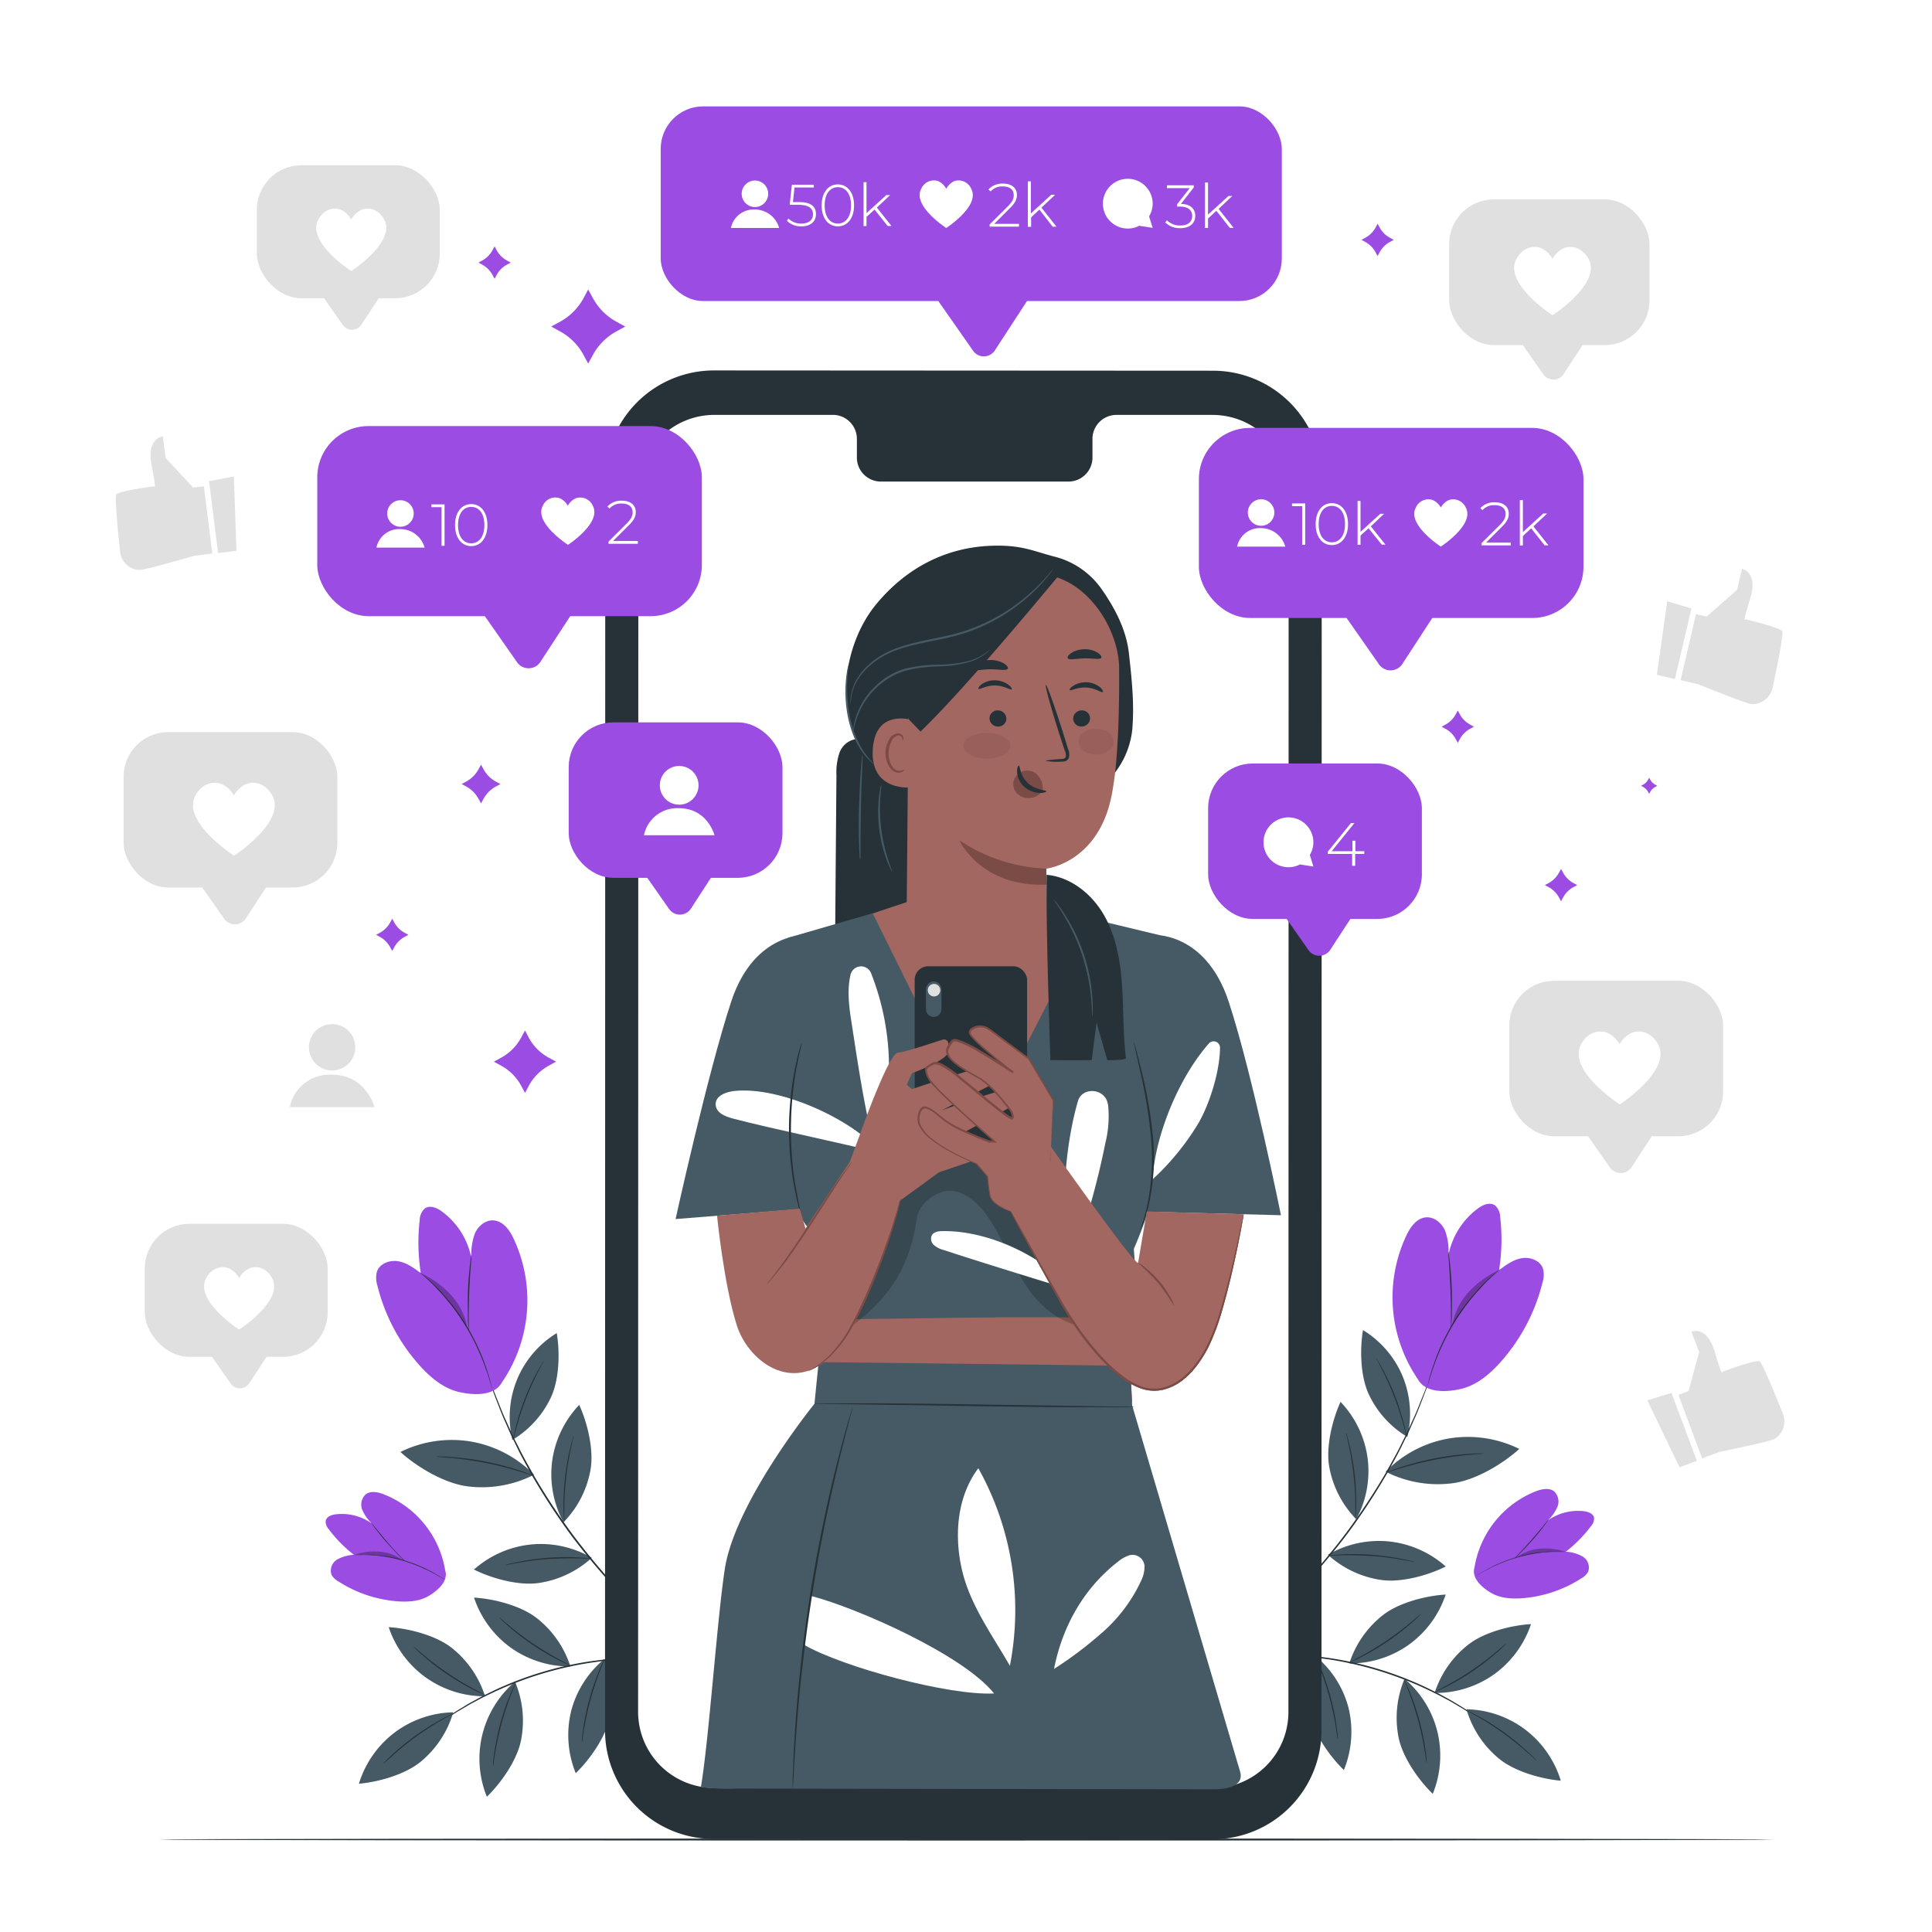 <svg xmlns="http://www.w3.org/2000/svg" xmlns:xlink="http://www.w3.org/1999/xlink" xmlns:svgjs="http://svgjs.com/svgjs" class="animated" id="freepik_stories-online-popularity" viewBox="0 0 500 500"><style>svg#freepik_stories-online-popularity:not(.animated) .animable {opacity: 0;}svg#freepik_stories-online-popularity.animated #freepik--speech-bubbles--inject-2 {animation: 1.5s Infinite  linear wind;animation-delay: 0s;}            @keyframes wind {                0% {                    transform: rotate( 0deg );                }                25% {                    transform: rotate( 1deg );                }                75% {                    transform: rotate( -1deg );                }            }        </style><g id="freepik--background-complete--inject-2" class="animable" style="transform-origin: 245.885px 211.25px;"><path d="M387.56,79.94,399.4,96.87a3.19,3.19,0,0,0,5.29-.09l11.46-17.6Z" style="fill: rgb(224, 224, 224); transform-origin: 401.855px 88.706px;" id="el40ibf44w7t3" class="animable"></path><rect x="375.04" y="51.6" width="51.85" height="37.71" rx="11.56" style="fill: rgb(224, 224, 224); transform-origin: 400.965px 70.455px;" id="eluc4sr0dgck" class="animable"></rect><path d="M411.12,67c-1.67-3-4.42-3.51-6.27-2.82A6.4,6.4,0,0,0,401.79,67a6.45,6.45,0,0,0-3.06-2.82c-1.85-.69-4.61-.22-6.27,2.82-3.47,6.34,9.33,14.59,9.33,14.59S414.58,73.33,411.12,67Z" style="fill: rgb(255, 255, 255); transform-origin: 401.789px 72.746px;" id="elgxavz3f1sn8" class="animable"></path><path d="M77.9,68.64,88.71,84.1A2.92,2.92,0,0,0,93.55,84L104,68Z" style="fill: rgb(224, 224, 224); transform-origin: 90.95px 76.669px;" id="elk4prrhbochc" class="animable"></path><rect x="66.47" y="42.76" width="47.35" height="34.43" rx="11.56" style="fill: rgb(224, 224, 224); transform-origin: 90.145px 59.975px;" id="eltmumobmw17" class="animable"></rect><path d="M99.42,56.82c-1.52-2.78-4-3.21-5.73-2.58a5.83,5.83,0,0,0-2.79,2.58,5.87,5.87,0,0,0-2.8-2.58c-1.69-.63-4.2-.2-5.72,2.58C79.21,62.6,90.9,70.14,90.9,70.14S102.58,62.6,99.42,56.82Z" style="fill: rgb(255, 255, 255); transform-origin: 90.899px 62.063px;" id="ele4apu6pakoc" class="animable"></path><path d="M48.89,342.6,59.7,358.06a2.92,2.92,0,0,0,4.83-.08L75,341.9Z" style="fill: rgb(224, 224, 224); transform-origin: 61.945px 350.6px;" id="elgyz18kmdxfp" class="animable"></path><rect x="37.46" y="316.72" width="47.35" height="34.43" rx="11.56" style="fill: rgb(224, 224, 224); transform-origin: 61.135px 333.935px;" id="el9dpviywstie" class="animable"></rect><path d="M70.4,330.77c-1.52-2.77-4-3.2-5.72-2.57a5.88,5.88,0,0,0-2.8,2.57,5.83,5.83,0,0,0-2.79-2.57c-1.69-.63-4.21-.2-5.73,2.57-3.16,5.79,8.52,13.33,8.52,13.33S73.57,336.56,70.4,330.77Z" style="fill: rgb(255, 255, 255); transform-origin: 61.881px 336.023px;" id="elrmahkz6z35" class="animable"></path><path d="M45.34,219.7,58,237.76a3.4,3.4,0,0,0,5.64-.09l12.23-18.78Z" style="fill: rgb(224, 224, 224); transform-origin: 60.605px 229.053px;" id="elfjb9jmrmvlw" class="animable"></path><rect x="31.99" y="189.46" width="55.32" height="40.23" rx="11.56" style="fill: rgb(224, 224, 224); transform-origin: 59.65px 209.575px;" id="elals6n07e6x5" class="animable"></rect><path d="M70.48,205.88c-1.77-3.24-4.71-3.74-6.69-3a6.78,6.78,0,0,0-3.26,3,6.83,6.83,0,0,0-3.27-3c-2-.74-4.91-.24-6.69,3-3.7,6.77,10,15.57,10,15.57S74.18,212.65,70.48,205.88Z" style="fill: rgb(255, 255, 255); transform-origin: 60.527px 212.015px;" id="elmuracrmepj" class="animable"></path><path d="M404,284.07l12.64,18.06a3.4,3.4,0,0,0,5.64-.1l12.23-18.78Z" style="fill: rgb(224, 224, 224); transform-origin: 419.255px 293.416px;" id="elepdhpbh6a4t" class="animable"></path><rect x="390.61" y="253.83" width="55.32" height="40.23" rx="11.56" style="fill: rgb(224, 224, 224); transform-origin: 418.27px 273.945px;" id="el91fgzxgx46h" class="animable"></rect><path d="M429.1,270.25c-1.77-3.24-4.71-3.75-6.69-3a6.78,6.78,0,0,0-3.26,3,6.82,6.82,0,0,0-3.27-3c-2-.74-4.91-.23-6.69,3-3.7,6.76,10,15.57,10,15.57S432.8,277,429.1,270.25Z" style="fill: rgb(255, 255, 255); transform-origin: 419.147px 276.383px;" id="el3se27dxbh2k" class="animable"></path><path d="M438.93,158.92l2.73.64,7.89-6.9,1.27-5.44s4.27.72,2.11,7.73-1.2,5.32-1.2,5.32,8.94,2.13,9.5,3.08c.41.69-1.42,9.63-2.45,14.48a5.36,5.36,0,0,1-4.92,4.39,3.69,3.69,0,0,1-1-.1c-2.23-.52-13.21-5-13.21-5l-4.71-1.1Z" style="fill: rgb(224, 224, 224); transform-origin: 448.114px 164.721px;" id="elsary37zw5g" class="animable"></path><polygon points="431.48 155.61 428.8 174.65 433.47 175.74 437.74 157.47 431.48 155.61" style="fill: rgb(224, 224, 224); transform-origin: 433.27px 165.675px;" id="elym1ot8341nn" class="animable"></polygon><path d="M52.76,125.84l-2.78.35-7.13-7.68-.7-5.55s-4.32.28-2.9,7.48.64,5.42.64,5.42-9.12,1.18-9.77,2.07c-.48.64.41,9.73.93,14.65a5.36,5.36,0,0,0,4.44,4.88,3.73,3.73,0,0,0,1,0c2.28-.28,13.66-3.6,13.66-3.6l4.8-.6Z" style="fill: rgb(224, 224, 224); transform-origin: 42.466px 130.227px;" id="elzxhl2ut4dbl" class="animable"></path><polygon points="60.52 123.32 61.2 142.54 56.44 143.13 54.1 124.52 60.52 123.32" style="fill: rgb(224, 224, 224); transform-origin: 57.65px 133.225px;" id="el2lci9qc6rs" class="animable"></polygon><path d="M434.38,361l2.62-1,2.74-10.11-2-5.24s4-1.77,6.05,5.27,1.95,5.09,1.95,5.09,8.62-3.19,9.61-2.71c.73.35,4.16,8.81,6,13.41a5.37,5.37,0,0,1-1.67,6.39,3.56,3.56,0,0,1-.88.47c-2.14.81-13.76,3.17-13.76,3.17l-4.53,1.69Z" style="fill: rgb(224, 224, 224); transform-origin: 448.084px 360.941px;" id="el0j1vmv8r2es" class="animable"></path><polygon points="426.33 362.41 434.66 379.74 439.15 378.06 432.57 360.48 426.33 362.41" style="fill: rgb(224, 224, 224); transform-origin: 432.74px 370.11px;" id="elr9kkr4xau" class="animable"></polygon><path d="M75,286.52H96.91s-2.12-8.39-11.07-8.39A10.49,10.49,0,0,0,75,286.52Z" style="fill: rgb(224, 224, 224); transform-origin: 85.955px 282.318px;" id="elp7k4hrewhq9" class="animable"></path><circle cx="85.95" cy="271.04" r="6" style="fill: rgb(224, 224, 224); transform-origin: 85.95px 271.04px;" id="elkybhl9hd23b" class="animable"></circle></g><g id="freepik--Floor--inject-2" class="animable" style="transform-origin: 250.03px 476.07px;"><path d="M459,476.07c0,.15-93.56.26-208.94.26s-209-.11-209-.26,93.54-.26,209-.26S459,475.93,459,476.07Z" style="fill: rgb(38, 50, 56); transform-origin: 250.03px 476.07px;" id="el0448ukw0e293" class="animable"></path></g><g id="freepik--Stars--inject-2" class="animable" style="transform-origin: 263.11px 170.37px;"><path d="M124.49,197.9l.65,1.19a7.93,7.93,0,0,0,3.17,3.17l1.19.65-1.19.65a7.93,7.93,0,0,0-3.17,3.17l-.65,1.19-.65-1.19a7.93,7.93,0,0,0-3.17-3.17l-1.19-.65,1.19-.65a7.93,7.93,0,0,0,3.17-3.17Z" style="fill: rgb(155, 76, 227); transform-origin: 124.49px 202.91px;" id="eleezf04h7" class="animable"></path><path d="M152.22,74.92l1.25,2.28a15.23,15.23,0,0,0,6.06,6.06l2.28,1.25-2.28,1.25a15.26,15.26,0,0,0-6.07,6.06l-1.24,2.28L151,91.82a15.23,15.23,0,0,0-6.06-6.06l-2.28-1.25,2.28-1.25A15.23,15.23,0,0,0,151,77.2Z" style="fill: rgb(155, 76, 227); transform-origin: 152.235px 84.51px;" id="ellxpzygypmfa" class="animable"></path><path d="M404,224.88l.54,1a6.64,6.64,0,0,0,2.64,2.64l1,.54-1,.54a6.64,6.64,0,0,0-2.64,2.64l-.55,1-.54-1a6.64,6.64,0,0,0-2.64-2.64l-1-.54,1-.54a6.64,6.64,0,0,0,2.64-2.64Z" style="fill: rgb(155, 76, 227); transform-origin: 403.995px 229.06px;" id="elivvzpima2e9" class="animable"></path><path d="M101.51,237.75l.54,1a6.7,6.7,0,0,0,2.64,2.64l1,.54-1,.54a6.7,6.7,0,0,0-2.64,2.64l-.54,1-.55-1a6.62,6.62,0,0,0-2.63-2.64l-1-.54,1-.54a6.62,6.62,0,0,0,2.63-2.64Z" style="fill: rgb(155, 76, 227); transform-origin: 101.51px 241.93px;" id="elgkharv7jlok" class="animable"></path><path d="M426.8,201.28l.27.49a3.35,3.35,0,0,0,1.32,1.32l.5.27-.5.28a3.39,3.39,0,0,0-1.32,1.31l-.27.5-.27-.5a3.26,3.26,0,0,0-1.32-1.31l-.5-.28.5-.27a3.23,3.23,0,0,0,1.32-1.32Z" style="fill: rgb(155, 76, 227); transform-origin: 426.8px 203.365px;" id="elglljmptd107" class="animable"></path><path d="M377.27,183.88l.55,1a6.58,6.58,0,0,0,2.64,2.64l1,.55-1,.54a6.58,6.58,0,0,0-2.64,2.64l-.55,1-.54-1a6.58,6.58,0,0,0-2.64-2.64l-1-.54,1-.55a6.58,6.58,0,0,0,2.64-2.64Z" style="fill: rgb(155, 76, 227); transform-origin: 377.275px 188.065px;" id="elhtx3t5jqaii" class="animable"></path><path d="M356.52,57.89l.54,1a6.64,6.64,0,0,0,2.64,2.64l1,.54-1,.55a6.64,6.64,0,0,0-2.64,2.64l-.54,1-.54-1a6.64,6.64,0,0,0-2.64-2.64l-1-.55,1-.54A6.64,6.64,0,0,0,356,58.88Z" style="fill: rgb(155, 76, 227); transform-origin: 356.52px 62.075px;" id="el42sds3n32es" class="animable"></path><path d="M128,63.77l.54,1a6.58,6.58,0,0,0,2.64,2.64l1,.55-1,.54a6.58,6.58,0,0,0-2.64,2.64l-.54,1-.55-1a6.58,6.58,0,0,0-2.64-2.64l-1-.54,1-.55a6.58,6.58,0,0,0,2.64-2.64Z" style="fill: rgb(155, 76, 227); transform-origin: 127.995px 67.955px;" id="el7rqa5mca52p" class="animable"></path><path d="M135.87,266.68l1,1.92a12.88,12.88,0,0,0,5.11,5.11l1.93,1.05L142,275.81a13,13,0,0,0-5.11,5.11l-1,1.93-1.05-1.93a12.88,12.88,0,0,0-5.11-5.11l-1.92-1.05,1.92-1.05a12.82,12.82,0,0,0,5.11-5.11Z" style="fill: rgb(155, 76, 227); transform-origin: 135.86px 274.765px;" id="el7vonoops5b8" class="animable"></path></g><g id="freepik--Plants--inject-2" class="animable" style="transform-origin: 248.415px 388.269px;"><path d="M147.81,442.83A26.18,26.18,0,0,0,149,458.9c3.72-3.6,7.81-9.47,8.84-14.55a25.06,25.06,0,0,0-1.41-15A25.79,25.79,0,0,0,147.81,442.83Z" style="fill: rgb(69, 90, 100); transform-origin: 152.733px 444.125px;" id="els1sq08l5aj9" class="animable"></path><path d="M150.61,451a5.35,5.35,0,0,1,0-.89c0-.56.13-1.38.27-2.39a62.21,62.21,0,0,1,1.59-7.78,65,65,0,0,1,2.55-7.53c.39-.94.73-1.69,1-2.2a5.06,5.06,0,0,1,.41-.79,4.7,4.7,0,0,1-.3.83c-.22.53-.52,1.29-.88,2.24a78.63,78.63,0,0,0-2.46,7.52,76.61,76.61,0,0,0-1.67,7.74c-.17,1-.29,1.81-.37,2.38A4.78,4.78,0,0,1,150.61,451Z" style="fill: rgb(38, 50, 56); transform-origin: 153.511px 440.21px;" id="elinvcsfbfwuq" class="animable"></path><path d="M124.81,449A26.2,26.2,0,0,0,126,465c3.72-3.6,7.8-9.47,8.83-14.55a26,26,0,0,0-1.54-15.23A26.27,26.27,0,0,0,124.81,449Z" style="fill: rgb(69, 90, 100); transform-origin: 129.708px 450.11px;" id="eld3wa7izg9il" class="animable"></path><path d="M127.61,457.09a5.79,5.79,0,0,1,0-.88c0-.57.14-1.39.28-2.39a63.31,63.31,0,0,1,4.14-15.31c.39-.94.72-1.7,1-2.21a5.19,5.19,0,0,1,.41-.78,5.05,5.05,0,0,1-.3.83c-.22.52-.52,1.29-.89,2.23-.72,1.9-1.65,4.54-2.46,7.53s-1.34,5.74-1.67,7.74c-.16,1-.28,1.81-.36,2.37A4.78,4.78,0,0,1,127.61,457.09Z" style="fill: rgb(38, 50, 56); transform-origin: 130.517px 446.305px;" id="el0cdyvo6bb4xj" class="animable"></path><path d="M110.17,434.11a26.21,26.21,0,0,1-9.57-13c5.17.31,12.1,2.1,16.19,5.27A26,26,0,0,1,125.54,439,26.27,26.27,0,0,1,110.17,434.11Z" style="fill: rgb(69, 90, 100); transform-origin: 113.07px 430.055px;" id="el77wzet3o57g" class="animable"></path><path d="M107,426.11a4.25,4.25,0,0,0,.6.64c.41.41,1,1,1.77,1.64a62.32,62.32,0,0,0,6.28,4.86,63.81,63.81,0,0,0,6.84,4.05c.91.46,1.65.81,2.18,1a5.22,5.22,0,0,0,.82.32,7.49,7.49,0,0,0-.78-.43l-2.12-1.12a76.32,76.32,0,0,1-13.08-8.88c-.78-.65-1.4-1.19-1.83-1.56A7.55,7.55,0,0,0,107,426.11Z" style="fill: rgb(38, 50, 56); transform-origin: 116.245px 432.365px;" id="elz84778i4zk" class="animable"></path><path d="M132.25,426.46a26.21,26.21,0,0,1-9.57-13c5.17.3,12.1,2.09,16.19,5.27a26,26,0,0,1,8.75,12.55A26.26,26.26,0,0,1,132.25,426.46Z" style="fill: rgb(69, 90, 100); transform-origin: 135.15px 422.37px;" id="el5i7mx232zif" class="animable"></path><path d="M129.07,418.46a4.93,4.93,0,0,0,.6.64c.41.4,1,1,1.77,1.64a63.53,63.53,0,0,0,13.12,8.9c.91.46,1.65.82,2.18,1a4.84,4.84,0,0,0,.82.33,5.9,5.9,0,0,0-.77-.43c-.51-.26-1.24-.64-2.13-1.12-1.79-1-4.21-2.37-6.77-4.1s-4.76-3.48-6.31-4.78c-.78-.65-1.4-1.19-1.83-1.56A4.7,4.7,0,0,0,129.07,418.46Z" style="fill: rgb(38, 50, 56); transform-origin: 138.315px 424.715px;" id="elzxf699uyoxg" class="animable"></path><path d="M172.76,429.26h-.67l-1.91-.05-1.38,0c-.51,0-1.06,0-1.65,0-1.18,0-2.52,0-4,.09l-2.32.11c-.81.05-1.65.15-2.52.22-1.74.13-3.59.42-5.53.69a92.3,92.3,0,0,0-24.39,7.33c-1.77.84-3.47,1.62-5,2.48-.77.41-1.52.79-2.22,1.2l-2,1.19c-1.29.73-2.4,1.5-3.39,2.14-.49.32-1,.61-1.38.9l-1.12.8-1.57,1.11a5.39,5.39,0,0,1-.56.36,4,4,0,0,1,.52-.43l1.52-1.16,1.11-.84,1.36-.93c1-.65,2.08-1.44,3.36-2.19l2-1.22c.7-.41,1.46-.8,2.22-1.22,1.53-.87,3.22-1.66,5-2.53a90.41,90.41,0,0,1,24.48-7.36c2-.25,3.81-.53,5.56-.64.87-.07,1.71-.17,2.53-.2l2.33-.09c1.49-.09,2.84,0,4,0,.6,0,1.15,0,1.65,0l1.39.08,1.91.13A3.2,3.2,0,0,1,172.76,429.26Z" style="fill: rgb(38, 50, 56); transform-origin: 141.955px 438.405px;" id="elsozc5k46p5s" class="animable"></path><path d="M102.1,448.4a26.22,26.22,0,0,0-9.21,13.22c5.16-.44,12-2.41,16-5.7a26,26,0,0,0,8.41-12.78A26.17,26.17,0,0,0,102.1,448.4Z" style="fill: rgb(69, 90, 100); transform-origin: 105.095px 452.38px;" id="elq2pgucsyu1c" class="animable"></path><path d="M99.14,456.47a4.62,4.62,0,0,1,.59-.65c.39-.42,1-1,1.72-1.69a65.3,65.3,0,0,1,6.15-5,62.71,62.71,0,0,1,6.73-4.22c.89-.49,1.63-.86,2.14-1.1a5.46,5.46,0,0,1,.81-.35,4.48,4.48,0,0,1-.76.45c-.49.27-1.21.67-2.09,1.18-1.76,1-4.15,2.48-6.66,4.28s-4.66,3.6-6.18,5c-.76.67-1.37,1.22-1.78,1.61A5.06,5.06,0,0,1,99.14,456.47Z" style="fill: rgb(38, 50, 56); transform-origin: 108.21px 449.965px;" id="elcxd32ki6zfc" class="animable"></path><path d="M121.88,373.07a30,30,0,0,0-18.25,2.7c4.42,4,11.46,8.13,17.33,8.89a29.68,29.68,0,0,0,17.25-3A30.06,30.06,0,0,0,121.88,373.07Z" style="fill: rgb(69, 90, 100); transform-origin: 120.92px 378.78px;" id="eltnm8ls259k" class="animable"></path><path d="M112.82,376.94a6.66,6.66,0,0,1,1,0c.65,0,1.6,0,2.76.12a73,73,0,0,1,9,1.18,71.78,71.78,0,0,1,8.8,2.29c1.11.36,2,.68,2.6.92a4.63,4.63,0,0,1,.92.41,6.58,6.58,0,0,1-1-.28c-.61-.2-1.51-.49-2.62-.82a87.54,87.54,0,0,0-17.76-3.46c-1.16-.11-2.09-.18-2.74-.22A6.55,6.55,0,0,1,112.82,376.94Z" style="fill: rgb(38, 50, 56); transform-origin: 125.36px 379.391px;" id="eltxh0n8y5c7" class="animable"></path><path d="M137.42,399.71a26.2,26.2,0,0,0-14.76,6.49c4.64,2.31,11.53,4.21,16.66,3.49a25.94,25.94,0,0,0,13.84-6.53A26.19,26.19,0,0,0,137.42,399.71Z" style="fill: rgb(69, 90, 100); transform-origin: 137.91px 404.716px;" id="elxxw3gt36rv8" class="animable"></path><path d="M130.68,405.06a4.37,4.37,0,0,1,.84-.25c.55-.15,1.35-.34,2.35-.54a62.83,62.83,0,0,1,7.87-1.1,63.92,63.92,0,0,1,7.95-.1c1,.06,1.83.12,2.4.18a4.62,4.62,0,0,1,.87.13,5.93,5.93,0,0,1-.88,0l-2.4-.09c-2,0-4.83,0-7.92.19a77.91,77.91,0,0,0-7.85,1c-1,.18-1.8.34-2.36.45A5,5,0,0,1,130.68,405.06Z" style="fill: rgb(38, 50, 56); transform-origin: 141.82px 404.026px;" id="elibhu4u4feg" class="animable"></path><path d="M142.9,378.12a26.2,26.2,0,0,1,7-14.53c2.16,4.7,3.82,11.66,2.93,16.76a25.84,25.84,0,0,1-7,13.62A26.21,26.21,0,0,1,142.9,378.12Z" style="fill: rgb(69, 90, 100); transform-origin: 147.877px 378.78px;" id="elyomh1y10qiq" class="animable"></path><path d="M148.47,371.56a4.51,4.51,0,0,0-.28.84c-.17.54-.38,1.34-.62,2.33a61.78,61.78,0,0,0-1.35,7.82,63.18,63.18,0,0,0-.37,7.94c0,1,.06,1.84.1,2.41a5.82,5.82,0,0,0,.1.88,4.77,4.77,0,0,0,0-.89c0-.56,0-1.39,0-2.4,0-2,.12-4.83.45-7.9s.84-5.84,1.26-7.82c.21-1,.39-1.79.53-2.34A6.33,6.33,0,0,0,148.47,371.56Z" style="fill: rgb(38, 50, 56); transform-origin: 147.156px 382.67px;" id="els6b1se59kej" class="animable"></path><path d="M133.82,357A25.56,25.56,0,0,1,144.09,345c.84,5,.65,12-1.48,16.57a25.45,25.45,0,0,1-10,11.08A25.6,25.6,0,0,1,133.82,357Z" style="fill: rgb(69, 90, 100); transform-origin: 138.232px 358.825px;" id="el47zz7h0zr7g" class="animable"></path><path d="M140.74,352.18a4.65,4.65,0,0,0-.48.72c-.29.47-.69,1.17-1.17,2a62,62,0,0,0-3.26,7.05,60.61,60.61,0,0,0-2.35,7.39c-.24,1-.41,1.75-.52,2.3a5.29,5.29,0,0,0-.13.85,4.05,4.05,0,0,0,.24-.83c.14-.53.34-1.31.61-2.26a77,77,0,0,1,2.42-7.35c1.1-2.82,2.27-5.29,3.17-7.06.45-.88.83-1.59,1.09-2.08A4.42,4.42,0,0,0,140.74,352.18Z" style="fill: rgb(38, 50, 56); transform-origin: 136.785px 362.335px;" id="elaj3fuuyare7" class="animable"></path><path d="M182.23,431.58l-.21-.13-.59-.44-2.25-1.7-1.62-1.24-1.87-1.54c-1.33-1.11-2.89-2.34-4.5-3.83-.82-.72-1.67-1.49-2.56-2.28s-1.77-1.69-2.7-2.57c-1.89-1.76-3.78-3.76-5.8-5.84A178.92,178.92,0,0,1,148,397.59a166.31,166.31,0,0,1-10.33-15.76c-1.39-2.54-2.76-4.93-3.86-7.26-.56-1.16-1.13-2.26-1.63-3.35s-.95-2.14-1.39-3.14c-.92-2-1.59-3.86-2.23-5.48-.31-.81-.6-1.56-.86-2.26l-.65-1.94-.87-2.68c-.09-.29-.16-.52-.22-.7a.72.72,0,0,1-.06-.24,1.17,1.17,0,0,1,.1.23c.06.18.15.4.25.69.23.63.55,1.52,1,2.65.2.58.43,1.22.67,1.92l.9,2.25c.65,1.61,1.34,3.47,2.28,5.44.44,1,.91,2,1.4,3.13s1.09,2.18,1.66,3.33c1.11,2.32,2.49,4.7,3.88,7.23a172.5,172.5,0,0,0,10.33,15.7,182.47,182.47,0,0,0,12.06,14.41c2,2.08,3.88,4.09,5.76,5.85.92.89,1.8,1.77,2.67,2.58l2.55,2.31c1.6,1.49,3.13,2.73,4.45,3.86l1.85,1.57,1.6,1.26,2.2,1.76c.23.19.42.35.57.46Z" style="fill: rgb(38, 50, 56); transform-origin: 154.065px 393.18px;" id="elvqglwr5qn2" class="animable"></path><path d="M132.87,320.46c-1-2.12-2.61-4.35-5-4.61-2.16-.23-4.17,1.44-5,3.44a15.63,15.63,0,0,0-.85,6.43,19.66,19.66,0,0,0-7.59-12.14c-1.31-1-3.17-1.77-4.5-.82a4.24,4.24,0,0,0-1.32,3.09,50.34,50.34,0,0,0,.3,13.65c-1.79-1.34-3.67-2.72-5.88-3.09s-4.81.62-5.5,2.74a6.61,6.61,0,0,0,.16,3.63,48.18,48.18,0,0,0,10.93,20.62c2.79,3.11,6.16,5.94,10.23,6.86s9.33,1,11.18-2.73l-.68,1A37.5,37.5,0,0,0,132.87,320.46Z" style="fill: rgb(155, 76, 227); transform-origin: 116.917px 336.559px;" id="elzyngp1iuw3d" class="animable"></path><path d="M127.5,359.91a1.93,1.93,0,0,1-.12-.36c-.08-.26-.17-.6-.29-1s-.28-1-.48-1.62-.4-1.35-.69-2.13-.57-1.64-.94-2.54-.77-1.86-1.21-2.86a56.57,56.57,0,0,0-7.4-12.11c-.7-.84-1.35-1.65-2-2.37s-1.28-1.38-1.86-2-1.12-1.1-1.6-1.56-.89-.83-1.25-1.13l-.79-.71a2.67,2.67,0,0,1-.27-.27,1.43,1.43,0,0,1,.31.22l.83.66c.37.29.81.65,1.29,1.1s1.06.94,1.64,1.53,1.24,1.23,1.89,2,1.34,1.51,2,2.36a57.14,57.14,0,0,1,4.12,5.84,58.11,58.11,0,0,1,3.32,6.33c.44,1,.86,2,1.19,2.89s.65,1.77.9,2.56.47,1.51.65,2.15.32,1.18.43,1.63.17.78.23,1.05S127.52,359.9,127.5,359.91Z" style="fill: rgb(38, 50, 56); transform-origin: 118.052px 344.58px;" id="elc51xid6dwo" class="animable"></path><path d="M121.28,344.47a3.68,3.68,0,0,1-.08-.77c0-.5-.07-1.22-.1-2.11,0-1.78-.06-4.25,0-7s.31-5.19.5-7c.09-.89.18-1.6.25-2.1a3.9,3.9,0,0,1,.14-.76,2.92,2.92,0,0,1,0,.78c0,.56-.1,1.26-.16,2.1-.13,1.78-.3,4.23-.4,6.95s-.13,5.17-.13,7c0,.84,0,1.54,0,2.11A3.32,3.32,0,0,1,121.28,344.47Z" style="fill: rgb(38, 50, 56); transform-origin: 121.545px 334.6px;" id="el1gva0ncplmu" class="animable"></path><g id="elk3pvfy8m0xn"><g style="opacity: 0.3; transform-origin: 114.91px 336.535px;" class="animable"><path d="M108.91,329.5s10.4,4.28,12,14.07C120.92,343.57,115.62,334.42,108.91,329.5Z" id="elpbep2hpsnmm" class="animable" style="transform-origin: 114.91px 336.535px;"></path></g></g><path d="M99.28,386.71c-1.5-.57-3.33-.94-4.61,0a3.64,3.64,0,0,0-.9,4.07,10.74,10.74,0,0,0,2.59,3.6,13.4,13.4,0,0,0-9.45-2.48c-1.11.13-2.41.61-2.62,1.7a2.89,2.89,0,0,0,.79,2.15,34,34,0,0,0,6.53,6.64,9.76,9.76,0,0,0-4.36,1.22,3.33,3.33,0,0,0-1.45,3.94,4.54,4.54,0,0,0,1.78,1.72,32.87,32.87,0,0,0,15.08,5.13c2.84.24,5.84.07,8.29-1.38s5.11-3.86,4.28-6.59l.1.79A25.6,25.6,0,0,0,99.28,386.71Z" style="fill: rgb(155, 76, 227); transform-origin: 99.835px 400.313px;" id="elhibg0b7qbgp" class="animable"></path><path d="M115.08,408.81l-.22-.11-.63-.38c-.27-.16-.6-.36-1-.58s-.83-.48-1.33-.73-1.05-.55-1.66-.82-1.25-.57-1.94-.86A38.49,38.49,0,0,0,99,402.78c-.74-.09-1.45-.19-2.11-.23s-1.28-.09-1.84-.11-1.08,0-1.53,0-.83,0-1.15,0l-.73,0h-.25a.79.79,0,0,1,.25,0l.73-.06c.31,0,.7-.06,1.15-.06s1,0,1.53,0,1.19,0,1.85.09,1.38.12,2.12.21a36.92,36.92,0,0,1,9.4,2.56c.69.3,1.35.58,1.94.88s1.15.58,1.65.85.94.54,1.33.77.71.43,1,.61l.61.41A.85.85,0,0,1,115.08,408.81Z" style="fill: rgb(38, 50, 56); transform-origin: 103.235px 405.565px;" id="ell9jc2yf7kwh" class="animable"></path><path d="M104.77,404.06a2.39,2.39,0,0,1-.4-.35c-.25-.23-.61-.57-1-1-.86-.86-2-2.08-3.25-3.48s-2.27-2.72-3-3.69c-.37-.48-.66-.88-.86-1.16a3.41,3.41,0,0,1-.29-.45,3,3,0,0,1,.36.4l.91,1.12c.76.94,1.83,2.24,3,3.64s2.36,2.63,3.19,3.51l1,1A2.33,2.33,0,0,1,104.77,404.06Z" style="fill: rgb(38, 50, 56); transform-origin: 100.37px 398.995px;" id="el12yt55x7e6ra" class="animable"></path><g id="el3g58dfg9oje"><g style="opacity: 0.3; transform-origin: 97.89px 402.648px;" class="animable"><path d="M91.61,402.41s7.17-2.74,12.56,1.37C104.17,403.78,97.25,401.72,91.61,402.41Z" id="elagc2kegucva" class="animable" style="transform-origin: 97.89px 402.648px;"></path></g></g><path d="M349,442a26.21,26.21,0,0,1-1.21,16.08c-3.72-3.6-7.8-9.48-8.83-14.55a25.08,25.08,0,0,1,1.4-15A25.77,25.77,0,0,1,349,442Z" style="fill: rgb(69, 90, 100); transform-origin: 344.067px 443.305px;" id="el6l5hqzgb8eq" class="animable"></path><path d="M346.21,450.18a5.93,5.93,0,0,0,0-.89c-.05-.56-.14-1.38-.28-2.39a63.64,63.64,0,0,0-4.14-15.31c-.39-.94-.72-1.69-1-2.2a6.69,6.69,0,0,0-.41-.79,4.7,4.7,0,0,0,.3.83c.22.53.52,1.29.89,2.24.72,1.89,1.65,4.54,2.46,7.53s1.34,5.73,1.67,7.73c.16,1,.28,1.82.36,2.38A4.78,4.78,0,0,0,346.21,450.18Z" style="fill: rgb(38, 50, 56); transform-origin: 343.303px 439.39px;" id="elo2etmco5sc" class="animable"></path><path d="M372,448.17a26.25,26.25,0,0,1-1.2,16.07c-3.73-3.6-7.81-9.47-8.84-14.55a26,26,0,0,1,1.54-15.22A26.19,26.19,0,0,1,372,448.17Z" style="fill: rgb(69, 90, 100); transform-origin: 367.095px 449.355px;" id="el09z3vtxb18vm" class="animable"></path><path d="M369.21,456.3a4.49,4.49,0,0,0,0-.88c0-.57-.14-1.39-.27-2.39a64.87,64.87,0,0,0-1.6-7.79,62.86,62.86,0,0,0-2.55-7.52c-.39-.94-.72-1.69-1-2.21a4.24,4.24,0,0,0-.41-.78,6,6,0,0,0,.31.83c.21.53.52,1.29.88,2.24a77.7,77.7,0,0,1,2.46,7.52c.8,3,1.34,5.74,1.67,7.74.16,1,.29,1.81.36,2.37A6.21,6.21,0,0,0,369.21,456.3Z" style="fill: rgb(38, 50, 56); transform-origin: 366.306px 445.515px;" id="el7k2u8a0dygg" class="animable"></path><path d="M386.66,433.32a26.27,26.27,0,0,0,9.56-13c-5.17.3-12.09,2.09-16.18,5.27a25.93,25.93,0,0,0-8.76,12.55A26.23,26.23,0,0,0,386.66,433.32Z" style="fill: rgb(69, 90, 100); transform-origin: 383.75px 429.23px;" id="el986hg6650uu" class="animable"></path><path d="M389.84,425.32a5.32,5.32,0,0,1-.61.65c-.4.4-1,1-1.77,1.63a63.05,63.05,0,0,1-13.12,8.91c-.91.46-1.65.81-2.17,1a6.25,6.25,0,0,1-.82.33,4.07,4.07,0,0,1,.77-.44c.5-.25,1.23-.63,2.12-1.12a78.55,78.55,0,0,0,6.78-4.1c2.55-1.74,4.75-3.47,6.31-4.78.77-.65,1.4-1.18,1.82-1.56A5.6,5.6,0,0,1,389.84,425.32Z" style="fill: rgb(38, 50, 56); transform-origin: 380.595px 431.58px;" id="elgobu4b7vuz8" class="animable"></path><path d="M364.58,425.67a26.25,26.25,0,0,0,9.56-13c-5.17.3-12.09,2.1-16.18,5.27a26,26,0,0,0-8.76,12.55A26.24,26.24,0,0,0,364.58,425.67Z" style="fill: rgb(69, 90, 100); transform-origin: 361.67px 421.58px;" id="el3z9nnidq9xx" class="animable"></path><path d="M367.76,417.67a5.85,5.85,0,0,1-.61.64c-.4.4-1,1-1.77,1.64a64.1,64.1,0,0,1-13.12,8.91c-.91.46-1.65.81-2.17,1a5.22,5.22,0,0,1-.82.32,4.52,4.52,0,0,1,.77-.43l2.12-1.12a78.55,78.55,0,0,0,6.78-4.1c2.55-1.74,4.75-3.47,6.31-4.78l1.82-1.56A5.6,5.6,0,0,1,367.76,417.67Z" style="fill: rgb(38, 50, 56); transform-origin: 358.515px 423.925px;" id="elxpipxveroeh" class="animable"></path><path d="M324.06,428.47a4.28,4.28,0,0,0,.67,0l1.91-.06,1.39-.05h1.64c1.18,0,2.53,0,4,.09l2.33.11c.81.05,1.64.15,2.51.23,1.75.12,3.59.41,5.54.68a92.38,92.38,0,0,1,24.38,7.33c1.77.85,3.47,1.63,5,2.48.77.42,1.53.79,2.23,1.2l2,1.19c1.3.73,2.4,1.5,3.39,2.14.5.32,1,.61,1.38.9l1.12.8,1.57,1.11a3.82,3.82,0,0,0,.56.36,4.21,4.21,0,0,0-.51-.43l-1.53-1.16-1.1-.83c-.41-.3-.87-.6-1.36-.94-1-.65-2.08-1.44-3.37-2.19l-2-1.21c-.7-.42-1.45-.81-2.22-1.23-1.52-.87-3.22-1.66-5-2.52a89.4,89.4,0,0,0-24.49-7.36c-1.95-.26-3.81-.54-5.56-.65-.87-.07-1.71-.16-2.52-.2l-2.34-.09c-1.49-.09-2.84,0-4,0-.59,0-1.14,0-1.65,0l-1.38.09-1.92.13A4.41,4.41,0,0,0,324.06,428.47Z" style="fill: rgb(38, 50, 56); transform-origin: 354.87px 437.555px;" id="elsd7qs8w1hp7" class="animable"></path><path d="M394.72,447.61a26.19,26.19,0,0,1,9.21,13.23c-5.16-.45-12-2.42-16-5.71a26,26,0,0,1-8.42-12.78A26.17,26.17,0,0,1,394.72,447.61Z" style="fill: rgb(69, 90, 100); transform-origin: 391.72px 451.595px;" id="elgg1l2lv0f0v" class="animable"></path><path d="M397.69,455.69a5,5,0,0,0-.6-.66c-.39-.41-1-1-1.72-1.68a63.19,63.19,0,0,0-12.87-9.26c-.9-.49-1.63-.86-2.15-1.1a5,5,0,0,0-.81-.35,4.48,4.48,0,0,0,.76.45c.5.27,1.21.67,2.09,1.18,1.76,1,4.15,2.48,6.66,4.28a77.77,77.77,0,0,1,6.18,4.95c.76.67,1.37,1.23,1.78,1.61A4.63,4.63,0,0,0,397.69,455.69Z" style="fill: rgb(38, 50, 56); transform-origin: 388.615px 449.165px;" id="ele0mhsqzuanu" class="animable"></path><path d="M374.94,372.28a30.09,30.09,0,0,1,18.25,2.7c-4.41,4-11.45,8.14-17.33,8.89a29.75,29.75,0,0,1-17.25-3A30,30,0,0,1,374.94,372.28Z" style="fill: rgb(69, 90, 100); transform-origin: 375.9px 377.99px;" id="el5gdjac34etw" class="animable"></path><path d="M384,376.15a6.1,6.1,0,0,0-1,0c-.65,0-1.59,0-2.75.11a72.88,72.88,0,0,0-9,1.18,73.65,73.65,0,0,0-8.8,2.29c-1.1.37-2,.69-2.59.93a5,5,0,0,0-.93.4,6.2,6.2,0,0,0,1-.28c.62-.2,1.51-.49,2.62-.82a89.22,89.22,0,0,1,8.8-2.19c3.47-.67,6.65-1.06,9-1.27,1.15-.1,2.09-.18,2.74-.22A6.5,6.5,0,0,0,384,376.15Z" style="fill: rgb(38, 50, 56); transform-origin: 371.465px 378.595px;" id="elswlzli4jn7n" class="animable"></path><path d="M359.41,398.92a26.21,26.21,0,0,1,14.75,6.49c-4.63,2.32-11.53,4.21-16.66,3.49a26,26,0,0,1-13.84-6.53A26.2,26.2,0,0,1,359.41,398.92Z" style="fill: rgb(69, 90, 100); transform-origin: 358.91px 403.926px;" id="elm8vqyotu35" class="animable"></path><path d="M366.15,404.27a5.07,5.07,0,0,0-.85-.25c-.55-.15-1.35-.33-2.35-.54a63.06,63.06,0,0,0-7.87-1.09,64,64,0,0,0-7.94-.11c-1,.06-1.84.12-2.4.19a5.41,5.41,0,0,0-.88.12,4.67,4.67,0,0,0,.89,0l2.4-.09c2-.05,4.83,0,7.91.19s5.86.65,7.85,1c1,.17,1.81.33,2.36.44A4.9,4.9,0,0,0,366.15,404.27Z" style="fill: rgb(38, 50, 56); transform-origin: 355.005px 403.238px;" id="elmiatmo9ns3" class="animable"></path><path d="M353.93,377.33a26.18,26.18,0,0,0-7-14.53c-2.15,4.71-3.82,11.66-2.93,16.77a26,26,0,0,0,7,13.61A26.2,26.2,0,0,0,353.93,377.33Z" style="fill: rgb(69, 90, 100); transform-origin: 348.953px 377.99px;" id="eliy6lieh8hsg" class="animable"></path><path d="M348.36,370.77a4.91,4.91,0,0,1,.28.84c.16.54.38,1.34.62,2.33a65.46,65.46,0,0,1,1.35,7.83,64.71,64.71,0,0,1,.36,7.93c0,1-.06,1.84-.1,2.41a4.53,4.53,0,0,1-.1.88,6.11,6.11,0,0,1,0-.88c0-.57,0-1.39,0-2.41A77,77,0,0,0,349.05,374c-.21-1-.39-1.79-.52-2.34A4.67,4.67,0,0,1,348.36,370.77Z" style="fill: rgb(38, 50, 56); transform-origin: 349.669px 381.88px;" id="elouc3e6b5js" class="animable"></path><path d="M363,356.17a25.59,25.59,0,0,0-10.26-11.95c-.85,5-.65,12,1.48,16.57a25.33,25.33,0,0,0,10,11.08A25.68,25.68,0,0,0,363,356.17Z" style="fill: rgb(69, 90, 100); transform-origin: 358.596px 358.045px;" id="elzlwir4fqddd" class="animable"></path><path d="M356.08,351.39a4.65,4.65,0,0,1,.48.72c.3.47.7,1.17,1.17,2a62.48,62.48,0,0,1,5.62,14.45c.23,1,.41,1.75.51,2.29a5.15,5.15,0,0,1,.13.86,6.07,6.07,0,0,1-.24-.83c-.13-.54-.34-1.32-.6-2.27-.53-1.91-1.33-4.53-2.43-7.35a76.67,76.67,0,0,0-3.17-7.05c-.45-.89-.82-1.6-1.09-2.08A6,6,0,0,1,356.08,351.39Z" style="fill: rgb(38, 50, 56); transform-origin: 360.035px 361.55px;" id="elq66v7xkpgpg" class="animable"></path><path d="M314.59,430.8a1,1,0,0,0,.21-.14l.59-.43,2.25-1.71,1.62-1.23,1.87-1.54c1.34-1.12,2.89-2.35,4.5-3.83l2.57-2.29c.88-.81,1.76-1.68,2.7-2.57,1.88-1.76,3.77-3.76,5.79-5.84a181,181,0,0,0,12.12-14.42,167.32,167.32,0,0,0,10.32-15.75c1.39-2.55,2.76-4.94,3.86-7.27.56-1.16,1.14-2.26,1.64-3.35l1.38-3.14c.92-2,1.6-3.86,2.23-5.48l.87-2.26.64-1.93c.37-1.15.67-2.05.88-2.68.09-.29.16-.53.21-.7a.75.75,0,0,0,.06-.25s0,.08-.1.23-.14.41-.25.69c-.23.63-.54,1.52-.95,2.66-.2.57-.42,1.22-.67,1.92s-.57,1.44-.89,2.24c-.66,1.61-1.35,3.47-2.28,5.45l-1.41,3.12c-.51,1.08-1.08,2.18-1.65,3.34-1.11,2.32-2.49,4.69-3.88,7.23a176.07,176.07,0,0,1-10.33,15.7A184.09,184.09,0,0,1,336.42,411c-2,2.08-3.88,4.09-5.75,5.85-.93.89-1.8,1.77-2.68,2.58l-2.54,2.31c-1.6,1.49-3.14,2.74-4.46,3.87l-1.85,1.56-1.59,1.26-2.21,1.76-.56.47A.88.88,0,0,0,314.59,430.8Z" style="fill: rgb(38, 50, 56); transform-origin: 342.745px 392.395px;" id="elzn7y2d78l9l" class="animable"></path><path d="M364,319.67c1-2.11,2.6-4.35,4.94-4.61,2.17-.23,4.18,1.44,5.05,3.44a15.46,15.46,0,0,1,.85,6.43,19.71,19.71,0,0,1,7.59-12.14c1.32-1,3.18-1.77,4.5-.82a4.22,4.22,0,0,1,1.32,3.09,49.55,49.55,0,0,1-.3,13.65c1.8-1.34,3.68-2.71,5.88-3.09s4.81.62,5.51,2.75a6.68,6.68,0,0,1-.16,3.62,48.4,48.4,0,0,1-10.93,20.62c-2.79,3.11-6.17,5.94-10.24,6.86s-9.32,1-11.18-2.73l.68,1A37.54,37.54,0,0,1,364,319.67Z" style="fill: rgb(155, 76, 227); transform-origin: 379.952px 335.769px;" id="elz98qmwwue0e" class="animable"></path><path d="M369.32,359.12a2,2,0,0,0,.12-.35l.3-1c.12-.45.27-1,.47-1.62s.41-1.35.69-2.13.57-1.63.94-2.54.77-1.85,1.21-2.86a61.32,61.32,0,0,1,3.32-6.28,62.24,62.24,0,0,1,4.09-5.83c.69-.84,1.34-1.65,2-2.36s1.27-1.39,1.85-2,1.13-1.1,1.6-1.55.9-.84,1.25-1.14l.8-.71c.18-.17.27-.26.26-.27a2.48,2.48,0,0,0-.3.22l-.84.67c-.37.28-.8.65-1.29,1.09s-1.06.94-1.64,1.53-1.24,1.23-1.89,2-1.34,1.52-2,2.36a56.71,56.71,0,0,0-4.13,5.84,59.92,59.92,0,0,0-3.32,6.33c-.43,1-.85,2-1.18,2.89s-.65,1.77-.91,2.56-.46,1.52-.65,2.15-.32,1.18-.42,1.64-.18.77-.24,1A1.71,1.71,0,0,0,369.32,359.12Z" style="fill: rgb(38, 50, 56); transform-origin: 378.77px 343.8px;" id="elb9so8duhsal" class="animable"></path><path d="M375.54,343.69a4.25,4.25,0,0,0,.09-.78c0-.49.06-1.22.09-2.11,0-1.78.07-4.25,0-7s-.3-5.18-.49-7c-.1-.88-.19-1.6-.26-2.1a3.9,3.9,0,0,0-.14-.76,3.32,3.32,0,0,0,0,.78l.15,2.1c.13,1.78.3,4.24.4,6.95s.13,5.18.13,7c0,.84,0,1.55,0,2.11A4.53,4.53,0,0,0,375.54,343.69Z" style="fill: rgb(38, 50, 56); transform-origin: 375.279px 333.815px;" id="elxpgfsqaom2o" class="animable"></path><g id="elxy5d40lozh"><g style="opacity: 0.3; transform-origin: 381.91px 335.745px;" class="animable"><path d="M387.91,328.71s-10.4,4.28-12,14.07C375.9,342.78,381.21,333.63,387.91,328.71Z" id="elsjob5bmsiph" class="animable" style="transform-origin: 381.91px 335.745px;"></path></g></g><path d="M397.54,385.92c1.5-.56,3.33-.94,4.61,0a3.61,3.61,0,0,1,.9,4.07,10.6,10.6,0,0,1-2.59,3.59,13.47,13.47,0,0,1,9.46-2.48c1.11.13,2.4.61,2.62,1.7a2.88,2.88,0,0,1-.79,2.15,34.28,34.28,0,0,1-6.54,6.64,9.76,9.76,0,0,1,4.36,1.22,3.33,3.33,0,0,1,1.45,3.94,4.53,4.53,0,0,1-1.77,1.73,33,33,0,0,1-15.08,5.12c-2.84.24-5.84.07-8.3-1.38s-5.1-3.86-4.27-6.59l-.11.79A25.6,25.6,0,0,1,397.54,385.92Z" style="fill: rgb(155, 76, 227); transform-origin: 396.994px 399.519px;" id="el3qhytrq7mow" class="animable"></path><path d="M381.74,408s.08,0,.23-.11l.62-.37c.27-.17.6-.37,1-.59s.83-.48,1.34-.73,1.05-.55,1.65-.82,1.25-.56,1.94-.86a39.64,39.64,0,0,1,9.35-2.55c.74-.09,1.44-.19,2.1-.23s1.28-.09,1.85-.11,1.07,0,1.52,0l1.15,0,.73,0a1,1,0,0,0,.26,0l-.26,0-.72-.06c-.32,0-.71-.05-1.16-.06s-1,0-1.53,0-1.19,0-1.85.09-1.38.13-2.12.21a39.76,39.76,0,0,0-4.78,1,42.79,42.79,0,0,0-4.62,1.6c-.68.3-1.34.57-1.94.88s-1.15.57-1.65.85-.93.53-1.32.76-.72.44-1,.61l-.61.41Z" style="fill: rgb(38, 50, 56); transform-origin: 393.61px 404.753px;" id="el2985hbsg04k" class="animable"></path><path d="M392.05,403.27a2,2,0,0,0,.41-.34c.25-.23.6-.58,1-1,.86-.86,2-2.08,3.25-3.48s2.27-2.72,3-3.69c.37-.48.66-.88.85-1.16a2.65,2.65,0,0,0,.29-.44,2.51,2.51,0,0,0-.36.39l-.9,1.12c-.77.94-1.84,2.24-3.06,3.64s-2.36,2.63-3.19,3.52l-1,1.05A3.23,3.23,0,0,0,392.05,403.27Z" style="fill: rgb(38, 50, 56); transform-origin: 396.45px 398.215px;" id="eleip2ixgqee" class="animable"></path><g id="elkvydj547j4t"><g style="opacity: 0.3; transform-origin: 398.935px 401.864px;" class="animable"><path d="M405.21,401.62S398,398.88,392.66,403C392.66,403,399.58,400.93,405.21,401.62Z" id="el1fbo0lul4xf" class="animable" style="transform-origin: 398.935px 401.864px;"></path></g></g></g><g id="freepik--Device--inject-2" class="animable" style="transform-origin: 249.32px 285.935px;"><path d="M313.85,476l-129.16-.08a28.12,28.12,0,0,1-28.11-28.14L156.64,124a28.13,28.13,0,0,1,28.15-28.13l129.15.07a28.14,28.14,0,0,1,28.12,28.14L342,447.85A28.14,28.14,0,0,1,313.85,476Z" style="fill: rgb(38, 50, 56); transform-origin: 249.32px 285.935px;" id="eltg8eu3fnr3" class="animable"></path><path d="M313.81,107.38l-25,0a6.21,6.21,0,0,0-6.08,6.35v4.55a6.22,6.22,0,0,1-6.08,6.35l-48.81,0a6.22,6.22,0,0,1-6.08-6.36v-4.54a6.22,6.22,0,0,0-6.08-6.36H184.91A19.7,19.7,0,0,0,165.2,127l-.06,316a19.7,19.7,0,0,0,19.69,19.71l128.89.07a19.7,19.7,0,0,0,19.72-19.7l.06-316A19.69,19.69,0,0,0,313.81,107.38Z" style="fill: rgb(255, 255, 255); transform-origin: 249.32px 285.075px;" id="eljo8fpj7tbl" class="animable"></path></g><g id="freepik--Character--inject-2" class="animable" style="transform-origin: 253.175px 302.142px;"><path d="M221.45,191.29a5.41,5.41,0,0,0-4.22,3.6,15.93,15.93,0,0,0-.76,5.76q-.3,37.5-.61,75l35.41.13c-6.66-23.52-1.12-49.11-7.23-72.78-1-4-2.44-8-5.21-11s-7.16-4.85-11.05-3.59" style="fill: rgb(38, 50, 56); transform-origin: 233.565px 231.895px;" id="elwtj77yy3ug9" class="animable"></path><path d="M226.63,156.54c7.85-9.59,18.39-15.12,30.79-15.32,7.29-.12,10.12,1.46,15.57,2.86a21.21,21.21,0,0,1,12.08,8.35c3.51,5,6.44,10.63,7.1,16.71.7,6.32,1.39,12.69.91,19,0,.06,0,.13,0,.19a22,22,0,0,1-18.27,19.85l-3.81.66c-8.92.3-18,.6-26.65-1.44s-17.13-6.71-21.78-14.32C216.09,182.54,218.78,166.14,226.63,156.54Z" style="fill: rgb(38, 50, 56); transform-origin: 256.087px 175.134px;" id="elelxyzocfhh6" class="animable"></path><path d="M271,235.08c-.11-5.66-.24-10.31-.24-10.28s13.17-1.45,16.8-18.33c1.81-8.39,2.15-22.3,2.06-33.69-.08-10.25-8.81-24.2-21.47-24.25l-5.62-.65L241,156.44a6,6,0,0,0-5.69,5.78l-.65,72.09,20.81,50.53L270.4,264.6Z" style="fill: rgb(162, 103, 96); transform-origin: 262.147px 216.36px;" id="elok2owhdnk6" class="animable"></path><path d="M262.25,202.52a3.59,3.59,0,0,1,1.24-2.21,3.67,3.67,0,0,1,4.45-.26,4.91,4.91,0,0,1,1.87,4.62h0a4.44,4.44,0,0,1-3.2,1.85,4,4,0,0,1-.6,0,4,4,0,0,1-2.7-1.07A3.53,3.53,0,0,1,262.25,202.52Z" style="fill: rgb(123, 75, 69); transform-origin: 266.046px 202.976px;" id="el6l517qkf5n2" class="animable"></path><path d="M282.11,185.94a2.19,2.19,0,0,1-2.23,2.09,2.09,2.09,0,0,1-2.14-2.09,2.19,2.19,0,0,1,2.23-2.09A2.09,2.09,0,0,1,282.11,185.94Z" style="fill: rgb(38, 50, 56); transform-origin: 279.925px 185.94px;" id="elj1jtw7istt" class="animable"></path><path d="M285.43,179.1c-.29.27-1.88-1-4.23-1.16s-4.13.95-4.37.65c-.12-.13.18-.63,1-1.14a6,6,0,0,1,3.53-.87,5.78,5.78,0,0,1,3.34,1.28C285.35,178.46,285.57,179,285.43,179.1Z" style="fill: rgb(38, 50, 56); transform-origin: 281.137px 177.852px;" id="el9bc5r8q647o" class="animable"></path><path d="M270.66,196.91c0-.14,1.47-.31,3.85-.48.61,0,1.18-.12,1.31-.52a3,3,0,0,0-.31-1.8c-.48-1.49-1-3-1.52-4.67-2.11-6.64-3.6-12.09-3.33-12.17s2.19,5.23,4.3,11.87l1.45,4.69a3.45,3.45,0,0,1,.18,2.37,1.54,1.54,0,0,1-1,.83,4.33,4.33,0,0,1-1,.08A15.65,15.65,0,0,1,270.66,196.91Z" style="fill: rgb(38, 50, 56); transform-origin: 273.674px 187.212px;" id="eloe05hgqsf1o" class="animable"></path><path d="M270.76,224.8a43.39,43.39,0,0,1-22.47-7.33s5.43,12.13,22.55,11.47Z" style="fill: rgb(123, 75, 69); transform-origin: 259.565px 223.218px;" id="elyr69p1viodk" class="animable"></path><path d="M263.66,198.15c.38,0,.24,2.55,2.33,4.48s4.81,1.8,4.81,2.16c0,.16-.63.46-1.78.43a6.42,6.42,0,0,1-4-1.66,5.52,5.52,0,0,1-1.79-3.74C263.16,198.74,263.48,198.13,263.66,198.15Z" style="fill: rgb(38, 50, 56); transform-origin: 267.01px 201.686px;" id="el7ukabei0x42" class="animable"></path><path d="M285,170.25c-.43.55-2.2.07-4.32.13s-3.88.51-4.31,0c-.2-.26.06-.81.83-1.35a6.38,6.38,0,0,1,3.47-1,6.22,6.22,0,0,1,3.48.93C284.88,169.44,285.15,170,285,170.25Z" style="fill: rgb(38, 50, 56); transform-origin: 280.673px 169.324px;" id="ell2kqp5o24ee" class="animable"></path><path d="M256.09,185.78a2.19,2.19,0,0,0,2.07,2.25,2.1,2.1,0,0,0,2.29-1.94,2.19,2.19,0,0,0-2.07-2.24A2.09,2.09,0,0,0,256.09,185.78Z" style="fill: rgb(38, 50, 56); transform-origin: 258.27px 185.939px;" id="elvhuovs7oegc" class="animable"></path><path d="M253.23,178.26c.26.29,1.94-.9,4.29-.86s4.06,1.26,4.32,1c.13-.12-.14-.64-.88-1.2a6,6,0,0,0-3.45-1.13,5.75,5.75,0,0,0-3.43,1C253.35,177.62,253.1,178.13,253.23,178.26Z" style="fill: rgb(38, 50, 56); transform-origin: 257.534px 177.252px;" id="elo65ap0z35dc" class="animable"></path><path d="M251.88,173.21c.45.54,2.28,0,4.46,0s4,.43,4.46-.12c.19-.27-.09-.81-.89-1.33a6.75,6.75,0,0,0-3.61-.94,6.65,6.65,0,0,0-3.58,1C251.94,172.4,251.68,173,251.88,173.21Z" style="fill: rgb(38, 50, 56); transform-origin: 256.336px 172.134px;" id="elj61y9olzm9m" class="animable"></path><path d="M238.23,190.83c.07-1.27-1.23-4.34-2.48-4.6-3.31-.71-9.35-.77-9.88,7.72-.71,11.6,11.09,9.93,11.13,9.59S238,195.21,238.23,190.83Z" style="fill: rgb(162, 103, 96); transform-origin: 232.036px 194.879px;" id="el9ris3xxbl9l" class="animable"></path><path d="M234.06,199.11c-.05,0-.21.13-.56.26a2,2,0,0,1-1.52-.06c-1.2-.52-2.11-2.53-2-4.63a6.69,6.69,0,0,1,.75-2.86,2.34,2.34,0,0,1,1.61-1.46,1,1,0,0,1,1.16.63c.14.33,0,.56.11.58s.26-.17.2-.66a1.32,1.32,0,0,0-.41-.75,1.52,1.52,0,0,0-1.1-.37,2.86,2.86,0,0,0-2.23,1.67,7,7,0,0,0-.9,3.19c-.06,2.35,1,4.61,2.65,5.2a2.16,2.16,0,0,0,1.86-.2C234,199.39,234.1,199.13,234.06,199.11Z" style="fill: rgb(123, 75, 69); transform-origin: 231.618px 194.88px;" id="el2r5qx2cvfs4" class="animable"></path><path d="M235.28,186.26l2.95,3.06c12.73-12.19,37.61-42.7,36.23-40.89a37.15,37.15,0,0,0-18.19-2c-9.47,1.61-27.43,6.35-27.15,17.52S235.28,186.26,235.28,186.26Z" style="fill: rgb(38, 50, 56); transform-origin: 251.816px 167.695px;" id="elfry37pz5hmc" class="animable"></path><path d="M220.15,182.41a8.4,8.4,0,0,1,.09-2.63,13.17,13.17,0,0,1,3.23-6.37,19.69,19.69,0,0,1,3.76-3.26,23.78,23.78,0,0,1,5.13-2.52c3.79-1.37,8.17-2.08,12.65-3.08a49.93,49.93,0,0,0,6.42-1.87,48.14,48.14,0,0,0,14.4-8.5,46.53,46.53,0,0,0,5.05-5c.57-.63,1-1.15,1.26-1.48a4.05,4.05,0,0,1,.45-.51,2.65,2.65,0,0,1-.37.57c-.27.36-.64.9-1.19,1.55a41,41,0,0,1-5,5.17,47,47,0,0,1-8.73,6.09,50.53,50.53,0,0,1-5.73,2.61,51,51,0,0,1-6.49,1.9c-4.51,1-8.85,1.69-12.6,3a23.19,23.19,0,0,0-5.05,2.43,19,19,0,0,0-3.72,3.15,13.21,13.21,0,0,0-3.31,6.16A23.06,23.06,0,0,0,220.15,182.41Z" style="fill: rgb(69, 90, 100); transform-origin: 246.338px 164.8px;" id="elh3wsbbov5ej" class="animable"></path><path d="M256.09,168.19a1.78,1.78,0,0,1-.3.35,9.39,9.39,0,0,1-1,.86,13.75,13.75,0,0,1-4.42,2.06,32.12,32.12,0,0,1-7.17,1,39.84,39.84,0,0,0-8.68,1.06,17.49,17.49,0,0,0-4.12,1.77,18.43,18.43,0,0,0-3.37,2.5,19.66,19.66,0,0,0-4.27,5.65,23.11,23.11,0,0,0-2,6.26,1.61,1.61,0,0,1,0-.46,12,12,0,0,1,.16-1.32,17.32,17.32,0,0,1,1.5-4.64,19.25,19.25,0,0,1,4.28-5.84,18.15,18.15,0,0,1,3.43-2.59,17.36,17.36,0,0,1,4.24-1.83,37.93,37.93,0,0,1,8.8-1,33.66,33.66,0,0,0,7.09-.85,14.47,14.47,0,0,0,4.41-1.87C255.6,168.6,256.06,168.15,256.09,168.19Z" style="fill: rgb(69, 90, 100); transform-origin: 238.417px 178.944px;" id="elxpgbioorcte" class="animable"></path><path d="M222.59,222.52a4.73,4.73,0,0,1-.13-1.07c-.05-.69-.1-1.69-.14-2.92-.08-2.47-.12-5.88,0-9.65s.27-7.17.47-9.63c.09-1.23.19-2.22.27-2.91a4.94,4.94,0,0,1,.17-1.06,3.72,3.72,0,0,1,0,1.07c0,.81-.06,1.78-.11,2.92-.1,2.47-.23,5.87-.31,9.63s-.1,7.16-.11,9.62c0,1.15,0,2.12,0,2.92A4.29,4.29,0,0,1,222.59,222.52Z" style="fill: rgb(69, 90, 100); transform-origin: 222.756px 208.9px;" id="el4sfhl4l1gh4" class="animable"></path><path d="M230.86,225.57a3.4,3.4,0,0,1-.45-.8,23.2,23.2,0,0,1-.95-2.27,36,36,0,0,1-2-16.07c.11-1,.24-1.87.36-2.44a3,3,0,0,1,.24-.88c.08,0-.11,1.29-.24,3.35a42.63,42.63,0,0,0,2,15.92C230.44,224.35,230.94,225.53,230.86,225.57Z" style="fill: rgb(69, 90, 100); transform-origin: 229.069px 214.34px;" id="el2f7v288fvtg" class="animable"></path><path d="M226.15,197.73a4.2,4.2,0,0,1-.85-.68,8.43,8.43,0,0,1-.9-.9,13,13,0,0,1-1.07-1.31,20.08,20.08,0,0,1-2.19-3.83,27.57,27.57,0,0,1-1.63-5.13,33.21,33.21,0,0,1-.59-9.74,24.49,24.49,0,0,1,.4-2.93,3.88,3.88,0,0,1,.27-1.05c.09,0-.18,1.53-.31,4a37.38,37.38,0,0,0,.74,9.61,28.53,28.53,0,0,0,1.56,5,21.07,21.07,0,0,0,2,3.8C225,196.66,226.23,197.65,226.15,197.73Z" style="fill: rgb(69, 90, 100); transform-origin: 222.474px 184.945px;" id="ele5so933agb" class="animable"></path><path d="M261.48,193c0,1.84-2.72,3.34-6.08,3.34s-6.08-1.5-6.08-3.34,2.72-3.34,6.08-3.34S261.48,191.16,261.48,193Z" style="fill: rgb(153, 95, 91); transform-origin: 255.4px 193px;" id="ellubeyvd8ctt" class="animable"></path><path d="M288.23,191.94c0,1.84-2.05,3.34-4.57,3.34s-4.56-1.5-4.56-3.34,2-3.34,4.56-3.34S288.23,190.09,288.23,191.94Z" style="fill: rgb(153, 95, 91); transform-origin: 283.665px 191.94px;" id="elp1k5waekjy9" class="animable"></path><path d="M236.67,232.83c-1.36.34-32.65,10.94-32.65,10.94l4.19,62.31,8.17,21.29-3.93,25.49L293,362.92l-2-37.07,14.59-80.74-34.57-10S256.72,250.2,251,250.2,236.67,232.83,236.67,232.83Z" style="fill: rgb(162, 103, 96); transform-origin: 254.805px 297.875px;" id="elsrn3emeebz" class="animable"></path><path d="M209.4,241.94s-14.06-1.31-20.18,17.31-14.38,56.24-14.38,56.24l35.7-2.85-2.21-40.16Z" style="fill: rgb(69, 90, 100); transform-origin: 192.69px 278.705px;" id="elp1uolua223h" class="animable"></path><path d="M225.84,236.35l31.67,64v40.55l-46.22.63,2.37-17.94s-11.21-12.41-13.42-24.42S204,242.68,204,242.68Z" style="fill: rgb(69, 90, 100); transform-origin: 228.63px 288.94px;" id="eleohwi3zmsfi" class="animable"></path><path d="M225.42,251.83a2.79,2.79,0,0,0-5.3.42c-.86,3.57-.48,7.66.1,11.37,1.61,10.38,3.52,23.84,6.33,34A66.47,66.47,0,0,0,225.42,251.83Z" style="fill: rgb(255, 255, 255); transform-origin: 224.845px 273.857px;" id="el38vpep4ro27" class="animable"></path><path d="M297.81,241.94s14.05-1.31,20.18,17.31,13.52,55.25,13.52,55.25l-38-1,5.38-41Z" style="fill: rgb(69, 90, 100); transform-origin: 312.51px 278.21px;" id="el6ptfxnuxlzm" class="animable"></path><path d="M282.36,237.75l-32.67,63.64v39.53h45.1l-1.36-17.7a118.82,118.82,0,0,0,7.43-23.63c2.2-12-.66-57.55-.66-57.55Z" style="fill: rgb(69, 90, 100); transform-origin: 275.691px 289.335px;" id="ellhgp4adk4p" class="animable"></path><g id="el1fu0pqgvfn"><g style="opacity: 0.2; transform-origin: 252.21px 318.679px;" class="animable"><path d="M270.22,309.28c-3.72-6.48-8.6-13.16-15.85-14.94-4.58-1.13-9.44-.09-13.83,1.65-5.42,2.14-10.57,5.5-13.61,10.48-6.28,10.3-1.93,24.19-6.84,35.21v1.81c9.85-7.39,15.36-15.34,17.18-28.16.45-3.24,3.49-5.95,6.63-6.89,4.22-1.27,8.44,2,11.07,5.54,4.39,5.94,6.77,13.15,10.93,19.26s11.19,11.3,18.43,9.83A146.53,146.53,0,0,0,270.22,309.28Z" id="elzz6dhd569m7" class="animable" style="transform-origin: 252.21px 318.679px;"></path></g></g><path d="M286.81,286.34c0-.26-.08-.53-.14-.79-.78-3.91-6.61-4.38-7.71-.55-3.82,13.25-4.53,30.8-2,42.65a204.87,204.87,0,0,0,9.11-31.85A28.54,28.54,0,0,0,286.81,286.34Z" style="fill: rgb(255, 255, 255); transform-origin: 281.197px 305.005px;" id="elgi1nfmtmb9" class="animable"></path><path d="M277.67,334c-7.76-8.93-21.9-15.57-33.73-15.39-1,0-2.24.17-2.77,1.05a2.2,2.2,0,0,0,.55,2.58,6.33,6.33,0,0,0,2.51,1.26c10.45,3.44,22.94,7.22,33.44,10.5Z" style="fill: rgb(255, 255, 255); transform-origin: 259.319px 326.303px;" id="elkyvunsx0zgt" class="animable"></path><path d="M228.15,298.52c-7.61-9-26.27-17.35-38-16.19-2.21.21-5,1.25-4.94,3.47s2.46,3.14,4.48,3.68c10.27,2.71,28.21,6.33,38.48,9" style="fill: rgb(255, 255, 255); transform-origin: 206.69px 290.371px;" id="els0zvpjn17gj" class="animable"></path><path d="M207.48,269.87a11.17,11.17,0,0,1-.34,1.75c-.26,1.11-.59,2.74-1,4.75s-.71,4.43-1,7.12-.43,5.66-.45,8.78.18,6.09.42,8.78.61,5.1,1,7.12.68,3.64.94,4.75a11.17,11.17,0,0,1,.34,1.75,12.25,12.25,0,0,1-.53-1.7c-.32-1.1-.71-2.72-1.11-4.73s-.79-4.44-1.09-7.14-.46-5.69-.47-8.83.21-6.13.49-8.83.68-5.13,1.1-7.14.8-3.63,1.13-4.73A12.25,12.25,0,0,1,207.48,269.87Z" style="fill: rgb(38, 50, 56); transform-origin: 205.835px 292.27px;" id="elq89xuuttw1m" class="animable"></path><path d="M312.84,270.07C305,279,299,293.78,298.3,305l-.18.38a66,66,0,0,0,11.73-14.2c2.89-4.67,5.82-13.45,5.89-20A1.65,1.65,0,0,0,312.84,270.07Z" style="fill: rgb(255, 255, 255); transform-origin: 306.93px 287.438px;" id="eldmbxyd48ww" class="animable"></path><path d="M293.42,269.61a1.64,1.64,0,0,1,.17.48l.4,1.4c.33,1.21.79,3,1.32,5.17A115.57,115.57,0,0,1,298.36,294a56.75,56.75,0,0,1-1,17.56,37.38,37.38,0,0,1-1.53,5.12c-.21.6-.43,1-.55,1.35a1.67,1.67,0,0,1-.24.45s.2-.67.6-1.86a48.48,48.48,0,0,0,1.36-5.14,59.92,59.92,0,0,0,.85-17.44,132.8,132.8,0,0,0-2.89-17.3c-.48-2.14-.87-3.9-1.16-5.2l-.3-1.42A1.92,1.92,0,0,1,293.42,269.61Z" style="fill: rgb(38, 50, 56); transform-origin: 296.028px 294.045px;" id="el8lz4oix24lk" class="animable"></path><path d="M270.84,226.39c6.29.56,11.77,5,14.9,10.48s4.23,11.89,4.65,18.19.23,12.65,1,18.91c-.64.42-4.82.42-4.82.42l-2.79-9.76-1.24,9.74c-1.87.05-9.08,0-10.69,0,0,0-1.17-32.66-1-48" style="fill: rgb(38, 50, 56); transform-origin: 281.112px 250.381px;" id="elox7uvhaxph" class="animable"></path><path d="M282.71,263.16c-.1,0-.06-1.82-.32-4.74a51.92,51.92,0,0,0-2.31-11.17,51.31,51.31,0,0,0-4.77-10.37c-1.51-2.51-2.63-3.95-2.55-4a5.6,5.6,0,0,1,.84,1c.52.63,1.22,1.61,2,2.84a45.63,45.63,0,0,1,7.12,21.71,30.94,30.94,0,0,1,.06,3.49A6.53,6.53,0,0,1,282.71,263.16Z" style="fill: rgb(69, 90, 100); transform-origin: 277.78px 248.02px;" id="el0l976cdzcsk" class="animable"></path><path d="M285.69,353.38l-73.83-.86-1.08,10.78S190.3,388.55,187.59,406c-2,12.94-4.14,44.48-6.2,56.5a54.57,54.57,0,0,0,9.54.38l123.12.19c3.78,0,7.95-.95,6.89-4.57L293,363.72l-.5-9.76Z" style="fill: rgb(69, 90, 100); transform-origin: 251.249px 407.795px;" id="eleylpnz79obc" class="animable"></path><path d="M293.64,364.14a7.91,7.91,0,0,1-.84.05l-2.41,0-8.88,0c-7.5,0-17.86-.11-29.3-.29l-29.29-.44-8.88-.13-2.41-.05a4.67,4.67,0,0,1-.85-.06,5.58,5.58,0,0,1,.85-.05l2.41,0,8.88,0c7.5,0,17.86.11,29.3.29l29.29.44,8.88.13,2.41.05A4.6,4.6,0,0,1,293.64,364.14Z" style="fill: rgb(38, 50, 56); transform-origin: 252.21px 363.68px;" id="eld1dh4y98zjp" class="animable"></path><path d="M208.08,425.67c10.14,5.82,37.51,13.19,49.18,12.6-7.81-9.88-35.2-22.08-47.39-25.25" style="fill: rgb(255, 255, 255); transform-origin: 232.67px 425.662px;" id="elpikrm231dtm" class="animable"></path><path d="M261.36,431.1c-4.61-8-10.26-15.7-12.37-24.68s-1.34-19.07,4.2-26.44a75.32,75.32,0,0,1,8.17,51.12" style="fill: rgb(255, 255, 255); transform-origin: 255.329px 405.54px;" id="eln0gx20s3na" class="animable"></path><path d="M272.79,431.88c2.15-11,7.72-20.88,16.56-27.73a8.68,8.68,0,0,1,2.53-1.5,3.1,3.1,0,0,1,4.31,3.16,8.34,8.34,0,0,1-.87,3.29,40.35,40.35,0,0,1-9.61,13,100.29,100.29,0,0,1-12.92,9.81" style="fill: rgb(255, 255, 255); transform-origin: 284.498px 417.154px;" id="elvjsd7f5q9vo" class="animable"></path><path d="M205.14,462.82a2.28,2.28,0,0,1,0-.25v-.76c0-.71,0-1.68.07-2.92.07-2.52.23-6.18.52-10.7s.72-9.89,1.34-15.84,1.48-12.47,2.54-19.29,2.29-13.3,3.5-19.16,2.45-11.1,3.57-15.49,2.07-7.91,2.79-10.34c.35-1.18.62-2.12.82-2.8.1-.29.17-.53.23-.72a1.13,1.13,0,0,1,.1-.24,2.46,2.46,0,0,1-.05.26c0,.19-.1.43-.18.73-.17.69-.42,1.63-.73,2.82-.65,2.44-1.56,6-2.62,10.38s-2.25,9.65-3.46,15.5-2.38,12.32-3.46,19.14-1.9,13.33-2.57,19.27-1.13,11.3-1.45,15.81-.56,8.16-.68,10.68c-.07,1.23-.13,2.21-.17,2.91,0,.31,0,.56-.06.76A.61.61,0,0,1,205.14,462.82Z" style="fill: rgb(38, 50, 56); transform-origin: 212.878px 413.565px;" id="el9eub3fyryi9" class="animable"></path><rect x="236.72" y="250.07" width="29.09" height="48.65" rx="3.49" style="fill: rgb(38, 50, 56); transform-origin: 251.265px 274.395px;" id="elx21uzmw5rq" class="animable"></rect><path d="M241.65,263.19h0a2,2,0,0,1-2-2V256a2,2,0,0,1,2-2h0a2,2,0,0,1,2,2v5.17A2.05,2.05,0,0,1,241.65,263.19Z" style="fill: rgb(69, 90, 100); transform-origin: 241.65px 258.595px;" id="eltgvw7yqnm" class="animable"></path><path d="M243.35,256.25a1.62,1.62,0,1,1-1.62-1.61A1.62,1.62,0,0,1,243.35,256.25Z" style="fill: rgb(224, 224, 224); transform-origin: 241.73px 256.26px;" id="elmwdxjrbq1je" class="animable"></path><path d="M185.57,314.62s1.75,17.78,5.11,28.37c3.15,9.92,15.83,18.77,26,6.11s16.92-41.17,16.92-41.17l-13.71-7.18-11.43,17.19L207,312.81Z" style="fill: rgb(162, 103, 96); transform-origin: 209.585px 328.058px;" id="elskk4f1o016" class="animable"></path><path d="M245.45,270.19a1.14,1.14,0,0,0-1.48-1.13c-3,.94-9.65,3.22-11.59,3.37-2.46.18-9.82,21.15-9.82,21.15l-2.65,7.17,11.15,11.34L243,303.4l13.79-4.72s1.89-2.46.76-3.21S246,296.6,246,296.6s1.7-2.64,3.21-3.4,13.58-7.41,14.92-8.12c3.19-1.7,3-4.16-.95-3.78s-19.45,6.05-19.45,6.05,15.83-8.13,17.35-9c2.91-1.64,2.67-3.68,0-3.87S236,281.87,236,281.87l-1.32-1.13,1.32-3s8.87-3.21,9.25-5.28A15.74,15.74,0,0,0,245.45,270.19Z" style="fill: rgb(162, 103, 96); transform-origin: 243.13px 290.549px;" id="elcuypd7suf5e" class="animable"></path><path d="M220.37,300.75a8.12,8.12,0,0,1-.8,1.29l-2.29,3.44c-1.92,2.9-4.49,7-7.38,11.44s-5.66,8.43-7.82,11.18c-1.08,1.37-2,2.46-2.63,3.19a8.59,8.59,0,0,1-1,1.1,9.89,9.89,0,0,1,.89-1.23c.61-.77,1.46-1.89,2.5-3.29,2.08-2.79,4.79-6.76,7.67-11.23s5.51-8.51,7.52-11.37c1-1.43,1.83-2.57,2.42-3.34A8.85,8.85,0,0,1,220.37,300.75Z" style="fill: rgb(123, 75, 69); transform-origin: 209.41px 316.57px;" id="elmg3zun9nz8" class="animable"></path><path d="M233.18,310.16a1.73,1.73,0,0,1-.09.53l-.36,1.47c-.33,1.28-.83,3.13-1.52,5.39a158.18,158.18,0,0,1-6.46,17.29,98.47,98.47,0,0,1-4.49,9.13,32.33,32.33,0,0,1-5,6.66,20.79,20.79,0,0,1-4.44,3.43c-.58.32-1,.54-1.36.68a2.18,2.18,0,0,1-.5.18s.64-.34,1.76-1a23.07,23.07,0,0,0,4.28-3.51,33.26,33.26,0,0,0,4.83-6.64c1.55-2.7,3-5.82,4.44-9.1,2.9-6.58,5.11-12.72,6.58-17.19.73-2.24,1.29-4.07,1.68-5.33l.45-1.45A3.09,3.09,0,0,1,233.18,310.16Z" style="fill: rgb(123, 75, 69); transform-origin: 221.07px 332.54px;" id="el0h95z6ysvo0i" class="animable"></path><path d="M255.6,266.09l10.74,8,6.25,10.71-.73,14.81-10.27,13.93s-5-1.61-5.42-4.11-.59-4.84-.59-4.84l-2.93-3.37s-15.54-6-15-11.73,4.25-1.28,7.33.9,12.83,5.83,12.83,5.83l-.35-.73s-16-13.82-17.17-16.43-.75-2.64,1.09-3.66,5.65,2.49,8.59,4.85,11.14,9.39,11.88,9.24-.15-1.91-.15-1.91-5-6.75-8.21-8.52-9.56-5.1-8.15-7.75,1.4-2.35,4.19-1.32,12.68,7.56,12.68,7.56S251,268.94,251,267.33c0-1,1.35-1.48,2.41-1.71A2.63,2.63,0,0,1,255.6,266.09Z" style="fill: rgb(162, 103, 96); transform-origin: 255.113px 289.546px;" id="elutiqvgv6ok" class="animable"></path><path d="M261.59,313.52s.07.08.17.25l.44.75,1.66,2.92,6.05,10.77,4.22,7.42a94,94,0,0,0,5.19,8.26,68.21,68.21,0,0,0,6.85,8.31,37.58,37.58,0,0,0,4.25,3.78,18.63,18.63,0,0,0,5,2.83,9.87,9.87,0,0,0,5.66.28,12.91,12.91,0,0,0,4.95-2.55,20.86,20.86,0,0,0,3.71-4,29.77,29.77,0,0,0,2.71-4.49,57.55,57.55,0,0,0,3.42-9.12c.87-2.94,1.59-5.7,2.23-8.23,1.25-5.06,2.14-9.18,2.75-12,.3-1.4.54-2.5.7-3.29l.19-.85.08-.29a1.34,1.34,0,0,1,0,.3c0,.22-.09.51-.14.86-.15.8-.35,1.9-.61,3.31-.55,2.86-1.39,7-2.59,12.08-.62,2.54-1.32,5.31-2.18,8.26a57.75,57.75,0,0,1-3.4,9.21,30.37,30.37,0,0,1-2.74,4.57,21.2,21.2,0,0,1-3.79,4.09,13.49,13.49,0,0,1-5.14,2.66,10.37,10.37,0,0,1-6-.29,19.12,19.12,0,0,1-5.19-2.91,36.71,36.71,0,0,1-4.29-3.83,68.05,68.05,0,0,1-6.88-8.39,91.45,91.45,0,0,1-5.18-8.33l-4.16-7.45c-2.52-4.57-4.53-8.28-5.91-10.85l-1.57-3c-.16-.32-.29-.58-.4-.78Z" style="fill: rgb(123, 75, 69); transform-origin: 291.709px 336.721px;" id="elyyvg5nfak7" class="animable"></path><path d="M271.23,295.69s21.33,30.4,23.3,31.19l2.26-13.36,25.07.73S318,335,314.09,345.05s-11,16.6-18.65,14-15.66-13.57-19.28-19.56c-3.54-5.83-14.57-26-14.57-26Z" style="fill: rgb(162, 103, 96); transform-origin: 291.725px 327.656px;" id="el54r79obfiot" class="animable"></path><path d="M303.86,338a64.75,64.75,0,0,0-4.21-6.06,67.24,67.24,0,0,0-5.24-5.19,7.08,7.08,0,0,1,1.84,1.19,24.73,24.73,0,0,1,3.8,3.67,25.18,25.18,0,0,1,3,4.38A7,7,0,0,1,303.86,338Z" style="fill: rgb(123, 75, 69); transform-origin: 299.135px 332.375px;" id="el3z8mbsn6i8v" class="animable"></path><path d="M271.84,300.75a1.1,1.1,0,0,1,0-.27c0-.19,0-.45,0-.79,0-.73.06-1.76.11-3.11.12-2.74.29-6.73.5-11.81l0,.07c-1.82-3.08-3.94-6.67-6.29-10.68l0,0-6-4.43L257,267.39a11.68,11.68,0,0,0-1.67-1.13,4,4,0,0,0-2-.34,3.18,3.18,0,0,0-1.83.75.81.81,0,0,0-.29.76,3.33,3.33,0,0,0,.57.85,34,34,0,0,0,3.22,3.1c2.3,2,4.77,4,7.33,6l-.27.38c-2.78-1.81-5.67-3.66-8.69-5.45a27.25,27.25,0,0,0-4.74-2.37c-.84-.28-1.74-.77-2.19,0a7.91,7.91,0,0,0-.69,1.13,2.6,2.6,0,0,0-.28.59,1.27,1.27,0,0,0-.09.58,3.78,3.78,0,0,0,1.32,2.16,15.16,15.16,0,0,0,2.18,1.7c1.54,1.05,3.21,1.93,4.9,2.88a21.35,21.35,0,0,1,4.36,3.91c1.31,1.45,2.56,3,3.75,4.57v0a5,5,0,0,1,.42,1.16,1.28,1.28,0,0,1,0,.75.56.56,0,0,1-.38.34.48.48,0,0,1-.29,0l-.19-.07a16.31,16.31,0,0,1-2.09-1.42c-3.67-2.82-7.1-5.8-10.58-8.6a29,29,0,0,0-5.31-3.81,3.43,3.43,0,0,0-1.46-.35,1.38,1.38,0,0,0-.66.21l-.7.39c-.47.28-.83.55-.77,1a5.18,5.18,0,0,0,.43,1.45,2.72,2.72,0,0,0,.35.68,2.82,2.82,0,0,0,.44.62c.31.41.67.8,1,1.18.72.77,1.45,1.52,2.2,2.24,1.48,1.46,3,2.86,4.47,4.23,3,2.74,5.93,5.35,8.79,7.83l.47.41H256l0,0q-3.12-1.17-6-2.47a28.86,28.86,0,0,1-5.47-3c-.81-.61-1.56-1.26-2.32-1.86a7.55,7.55,0,0,0-2.39-1.44,1.07,1.07,0,0,0-1.12.25,2.62,2.62,0,0,0-.55,1.15,4.33,4.33,0,0,0,0,2.57,9.51,9.51,0,0,0,3.16,3.87,31.63,31.63,0,0,0,4,2.67,62.27,62.27,0,0,0,7.51,3.65h0l0,0,2.92,3.39,0,0v0a38,38,0,0,0,.63,5.08,3.6,3.6,0,0,0,1.15,1.6,9.15,9.15,0,0,0,1.37,1,17.21,17.21,0,0,0,2,1l.71.3a12.08,12.08,0,0,1-2.8-1.2,8.83,8.83,0,0,1-1.41-1,3.72,3.72,0,0,1-1.22-1.66,36.58,36.58,0,0,1-.69-5.12l0,.07-2.94-3.36,0,0a62.33,62.33,0,0,1-7.58-3.62,31.72,31.72,0,0,1-4-2.67,9.9,9.9,0,0,1-3.3-4,3.43,3.43,0,0,1-.21-1.39,6.67,6.67,0,0,1,.21-1.4,3.09,3.09,0,0,1,.64-1.33,1.5,1.5,0,0,1,1.5-.36,7.77,7.77,0,0,1,2.55,1.5c.78.61,1.53,1.26,2.33,1.86a28.9,28.9,0,0,0,5.39,2.92c1.92.86,3.93,1.67,6,2.44h1.38l-.15.4c-2.87-2.48-5.82-5.08-8.82-7.82-1.49-1.37-3-2.77-4.49-4.23-.75-.73-1.49-1.48-2.21-2.26a13.7,13.7,0,0,1-1.06-1.21,3.44,3.44,0,0,1-.48-.68,4,4,0,0,1-.38-.74,5.77,5.77,0,0,1-.47-1.62,1.22,1.22,0,0,1,.31-.92,3.18,3.18,0,0,1,.71-.54l.71-.4a2.11,2.11,0,0,1,.88-.27,3.86,3.86,0,0,1,1.7.39,29.32,29.32,0,0,1,5.43,3.88c3.48,2.8,6.92,5.78,10.56,8.58a15.73,15.73,0,0,0,2,1.36.26.26,0,0,0,.1,0s0,0,0,0a.26.26,0,0,0,0,.15s-.06-.3,0-.16h0s0,0,0,0a.82.82,0,0,0,0-.44,4.77,4.77,0,0,0-.37-1l0,0c-1.18-1.57-2.42-3.1-3.71-4.54a21.42,21.42,0,0,0-4.24-3.81c-1.66-.93-3.36-1.83-4.93-2.89a17.17,17.17,0,0,1-2.24-1.76,7.09,7.09,0,0,1-.94-1.1,5.13,5.13,0,0,1-.36-.65,2.81,2.81,0,0,1-.17-.75,2.62,2.62,0,0,1,.42-1.44,9.14,9.14,0,0,1,.75-1.2,1.63,1.63,0,0,1,.61-.51,1.43,1.43,0,0,1,.81-.06,8.76,8.76,0,0,1,1.34.43,27.27,27.27,0,0,1,4.8,2.41c3,1.8,5.92,3.65,8.71,5.48l-.27.38c-2.57-2-5-4-7.35-6a33.59,33.59,0,0,1-3.25-3.17,3.52,3.52,0,0,1-.64-1,1.24,1.24,0,0,1,.39-1.2,3.66,3.66,0,0,1,2.09-.85,4.35,4.35,0,0,1,2.17.38,12.61,12.61,0,0,1,1.74,1.18l3.21,2.4,6,4.46,0,0v0l6.23,10.72,0,0v0c-.27,5.08-.48,9.06-.63,11.81-.07,1.34-.14,2.38-.18,3.1l-.05.8Z" style="fill: rgb(123, 75, 69); transform-origin: 255.017px 289.413px;" id="elru0o9zpcemr" class="animable"></path><path d="M261.59,313.52s.07.08.17.25l.44.75,1.66,2.92,6.05,10.77,4.22,7.42a94,94,0,0,0,5.19,8.26,68.21,68.21,0,0,0,6.85,8.31,37.58,37.58,0,0,0,4.25,3.78,18.63,18.63,0,0,0,5,2.83,9.87,9.87,0,0,0,5.66.28,12.91,12.91,0,0,0,4.95-2.55,20.86,20.86,0,0,0,3.71-4,29.77,29.77,0,0,0,2.71-4.49,57.55,57.55,0,0,0,3.42-9.12c.87-2.94,1.59-5.7,2.23-8.23,1.25-5.06,2.14-9.18,2.75-12,.3-1.4.54-2.5.7-3.29l.19-.85.08-.29a1.34,1.34,0,0,1,0,.3c0,.22-.09.51-.14.86-.15.8-.35,1.9-.61,3.31-.55,2.86-1.39,7-2.59,12.08-.62,2.54-1.32,5.31-2.18,8.26a57.75,57.75,0,0,1-3.4,9.21,30.37,30.37,0,0,1-2.74,4.57,21.2,21.2,0,0,1-3.79,4.09,13.49,13.49,0,0,1-5.14,2.66,10.37,10.37,0,0,1-6-.29,19.12,19.12,0,0,1-5.19-2.91,36.71,36.71,0,0,1-4.29-3.83,68.05,68.05,0,0,1-6.88-8.39,91.45,91.45,0,0,1-5.18-8.33l-4.16-7.45c-2.52-4.57-4.53-8.28-5.91-10.85l-1.57-3c-.16-.32-.29-.58-.4-.78Z" style="fill: rgb(123, 75, 69); transform-origin: 291.709px 336.721px;" id="eluroax7yfgv" class="animable"></path></g><g id="freepik--speech-bubbles--inject-2" class="animable animator-active" style="transform-origin: 245.955px 137.438px;"><path d="M239.2,72.71l12.63,18.06a3.4,3.4,0,0,0,5.64-.09L269.7,71.89Z" style="fill: rgb(155, 76, 227); transform-origin: 254.45px 82.058px;" id="elr3xuj8nw4t" class="animable"></path><rect x="170.99" y="27.53" width="160.74" height="50.38" rx="11" style="fill: rgb(155, 76, 227); transform-origin: 251.36px 52.72px;" id="eli091or7y2up" class="animable"></rect><path d="M251.35,48.86a3.54,3.54,0,0,0-4.34-2,4.4,4.4,0,0,0-2.12,2,4.45,4.45,0,0,0-2.12-2,3.55,3.55,0,0,0-4.35,2C236,53.26,244.89,59,244.89,59S253.76,53.26,251.35,48.86Z" style="fill: rgb(255, 255, 255); transform-origin: 244.884px 52.846px;" id="ellejkalzx5vd" class="animable"></path><path d="M298.31,52.72a6.44,6.44,0,1,0-6.43,6.43,6.33,6.33,0,0,0,2.94-.72h0l3.5.54L297.38,56A6.34,6.34,0,0,0,298.31,52.72Z" style="fill: rgb(255, 255, 255); transform-origin: 291.875px 52.71px;" id="elwj9721p2szj" class="animable"></path><path d="M189.16,59h12.48a6.53,6.53,0,0,0-6.31-4.78A6,6,0,0,0,189.16,59Z" style="fill: rgb(255, 255, 255); transform-origin: 195.4px 56.606px;" id="elg9vsm1b3h3n" class="animable"></path><path d="M198.81,50.14a3.43,3.43,0,1,1-3.42-3.42A3.43,3.43,0,0,1,198.81,50.14Z" style="fill: rgb(255, 255, 255); transform-origin: 195.38px 50.15px;" id="elcdzj2l6zb5m" class="animable"></path><path d="M211.17,55.41c0,1.8-1.24,3.17-3.75,3.17a5.12,5.12,0,0,1-3.76-1.44l.39-.59a4.54,4.54,0,0,0,3.35,1.31c2,0,3-1,3-2.41S209.46,53,206.55,53h-2.18l.57-5.19h5.68v.71h-5l-.41,3.78h1.53C210,52.28,211.17,53.52,211.17,55.41Z" style="fill: rgb(255, 255, 255); transform-origin: 207.415px 53.197px;" id="elz4m7agm0fbj" class="animable"></path><path d="M212.64,53.15c0-3.35,1.73-5.43,4.19-5.43s4.2,2.08,4.2,5.43-1.73,5.43-4.2,5.43S212.64,56.5,212.64,53.15Zm7.61,0c0-3-1.4-4.71-3.42-4.71s-3.41,1.73-3.41,4.71,1.39,4.71,3.41,4.71S220.25,56.13,220.25,53.15Z" style="fill: rgb(255, 255, 255); transform-origin: 216.835px 53.15px;" id="el4n080o3fkpx" class="animable"></path><path d="M226.34,54.24l-2.09,1.89v2.38h-.76V47.15h.76v8l5.12-4.66h1l-3.44,3.23,3.78,4.76h-1Z" style="fill: rgb(255, 255, 255); transform-origin: 227.1px 52.83px;" id="ele7850shjufq" class="animable"></path><path d="M263.71,57.93v.73h-7.6v-.57l4.68-4.65c1.31-1.31,1.56-2.09,1.56-2.92,0-1.4-1-2.27-2.79-2.27a3.93,3.93,0,0,0-3.18,1.29l-.57-.51a4.89,4.89,0,0,1,3.81-1.52c2.16,0,3.56,1.12,3.56,2.93,0,1.06-.35,2-1.81,3.43l-4.07,4.06Z" style="fill: rgb(255, 255, 255); transform-origin: 259.76px 53.081px;" id="el9llfrlz6puj" class="animable"></path><path d="M269,54.25l-2.15,2v2.45H266V46.93h.79v8.3l5.28-4.83h1l-3.55,3.34,3.9,4.92h-1Z" style="fill: rgb(255, 255, 255); transform-origin: 269.71px 52.815px;" id="el7o5avb2tokg" class="animable"></path><path d="M309.33,55.86c0,1.83-1.32,3.19-3.87,3.19a5.32,5.32,0,0,1-3.9-1.48L302,57a4.68,4.68,0,0,0,3.49,1.36c2,0,3.05-1,3.05-2.45s-1-2.45-3.22-2.45h-.7v-.58l3.27-4.19H302v-.73h6.94v.57l-3.32,4.25C308.1,52.79,309.33,54.06,309.33,55.86Z" style="fill: rgb(255, 255, 255); transform-origin: 305.445px 53.507px;" id="els4dorlcmmcn" class="animable"></path><path d="M314.79,54.56l-2.15,2V59h-.79V47.24h.79v8.3l5.28-4.82h1l-3.55,3.34,3.9,4.91h-1Z" style="fill: rgb(255, 255, 255); transform-origin: 315.56px 53.12px;" id="el8tokxf11ik" class="animable"></path><path d="M326,227.83l12.64,18.06a3.4,3.4,0,0,0,5.64-.09L356.52,227Z" style="fill: rgb(155, 76, 227); transform-origin: 341.26px 237.173px;" id="elwycnjecispn" class="animable"></path><rect x="312.66" y="197.59" width="55.32" height="40.23" rx="11.56" style="fill: rgb(155, 76, 227); transform-origin: 340.32px 217.705px;" id="elrq7hitiqvb8" class="animable"></rect><path d="M353.05,221h-2.33v3.07h-.79V221h-6.3v-.59l6-7.41h.9l-5.89,7.29H350v-2.7h.77v2.7h2.33Z" style="fill: rgb(255, 255, 255); transform-origin: 348.365px 218.535px;" id="eli6p4q600vos" class="animable"></path><path d="M339.9,218a6.45,6.45,0,1,0-3.49,5.72h0l3.5.54-.93-3A6.32,6.32,0,0,0,339.9,218Z" style="fill: rgb(255, 255, 255); transform-origin: 333.455px 217.989px;" id="el6ccj2cg1w5x" class="animable"></path><rect x="310.27" y="110.74" width="99.53" height="49.19" rx="13.25" style="fill: rgb(155, 76, 227); transform-origin: 360.035px 135.335px;" id="elng0jj210p6h" class="animable"></rect><path d="M344.35,154l12.53,17.93a3.65,3.65,0,0,0,6.05-.1l12.14-18.65Z" style="fill: rgb(155, 76, 227); transform-origin: 359.71px 163.334px;" id="eltm9yod1dneg" class="animable"></path><path d="M379.34,131.35A3.55,3.55,0,0,0,375,129.4a4.45,4.45,0,0,0-2.12,1.95,4.4,4.4,0,0,0-2.12-1.95,3.54,3.54,0,0,0-4.34,1.95c-2.41,4.39,6.46,10.11,6.46,10.11S381.74,135.74,379.34,131.35Z" style="fill: rgb(255, 255, 255); transform-origin: 372.879px 135.343px;" id="el6tlmgdshzl5" class="animable"></path><path d="M320.15,141.46h12.48a6.54,6.54,0,0,0-6.32-4.78A6,6,0,0,0,320.15,141.46Z" style="fill: rgb(255, 255, 255); transform-origin: 326.39px 139.067px;" id="elqxau4lnagk" class="animable"></path><path d="M329.8,132.63a3.43,3.43,0,1,1-3.42-3.42A3.43,3.43,0,0,1,329.8,132.63Z" style="fill: rgb(255, 255, 255); transform-origin: 326.37px 132.64px;" id="el8q8wolocpz3" class="animable"></path><path d="M337.78,130.28V141H337V131h-2.62v-.71Z" style="fill: rgb(255, 255, 255); transform-origin: 336.08px 135.64px;" id="ele5gwvwa0yj4" class="animable"></path><path d="M340.49,135.64c0-3.35,1.73-5.43,4.19-5.43s4.19,2.08,4.19,5.43-1.72,5.43-4.19,5.43S340.49,139,340.49,135.64Zm7.6,0c0-3-1.39-4.72-3.41-4.72s-3.41,1.73-3.41,4.72,1.39,4.71,3.41,4.71S348.09,138.62,348.09,135.64Z" style="fill: rgb(255, 255, 255); transform-origin: 344.68px 135.64px;" id="elj6qj18l8p8k" class="animable"></path><path d="M354.18,136.72l-2.08,1.9V141h-.76V129.64h.76v8l5.11-4.66h1l-3.44,3.23,3.78,4.75h-.95Z" style="fill: rgb(255, 255, 255); transform-origin: 354.945px 135.32px;" id="elx86jajr18i" class="animable"></path><path d="M391,140.42v.72H383.4v-.56l4.68-4.65c1.31-1.31,1.57-2.09,1.57-2.93,0-1.39-1-2.26-2.8-2.26a3.94,3.94,0,0,0-3.18,1.28l-.57-.5a4.86,4.86,0,0,1,3.81-1.52c2.17,0,3.56,1.12,3.56,2.92,0,1.06-.35,2-1.8,3.43l-4.08,4.07Z" style="fill: rgb(255, 255, 255); transform-origin: 387.05px 135.566px;" id="elp0ocb70hzdc" class="animable"></path><path d="M396.27,136.73l-2.15,2v2.45h-.79V129.42h.79v8.29l5.28-4.82h1l-3.55,3.34,3.9,4.91h-1Z" style="fill: rgb(255, 255, 255); transform-origin: 397.04px 135.3px;" id="elwlfarvf5wa" class="animable"></path><rect x="82.11" y="110.27" width="99.53" height="49.19" rx="13.25" style="fill: rgb(155, 76, 227); transform-origin: 131.875px 134.865px;" id="el9g08tazfvg7" class="animable"></rect><path d="M121.3,153.49l12.54,17.93a3.64,3.64,0,0,0,6-.1L152,152.67Z" style="fill: rgb(155, 76, 227); transform-origin: 136.65px 162.81px;" id="elxko5emxsl4" class="animable"></path><path d="M153.41,130.88a3.54,3.54,0,0,0-4.34-1.95,4.4,4.4,0,0,0-2.12,1.95,4.45,4.45,0,0,0-2.12-1.95,3.54,3.54,0,0,0-4.35,1.95C138.08,135.28,147,141,147,141S155.81,135.28,153.41,130.88Z" style="fill: rgb(255, 255, 255); transform-origin: 146.947px 134.877px;" id="elbta5ubh1dy" class="animable"></path><path d="M97.42,141.72h12.47a6.53,6.53,0,0,0-6.31-4.79A6,6,0,0,0,97.42,141.72Z" style="fill: rgb(255, 255, 255); transform-origin: 103.655px 139.322px;" id="elmpdwp075lad" class="animable"></path><path d="M107.07,132.88a3.43,3.43,0,1,1-3.43-3.42A3.43,3.43,0,0,1,107.07,132.88Z" style="fill: rgb(255, 255, 255); transform-origin: 103.64px 132.89px;" id="el5c3yf2q5twv" class="animable"></path><path d="M115.05,130.53v10.72h-.78v-10h-2.62v-.71Z" style="fill: rgb(255, 255, 255); transform-origin: 113.35px 135.89px;" id="eloed15pq4f2b" class="animable"></path><path d="M117.76,135.89c0-3.35,1.72-5.43,4.19-5.43s4.19,2.08,4.19,5.43-1.73,5.44-4.19,5.44S117.76,139.24,117.76,135.89Zm7.6,0c0-3-1.39-4.71-3.41-4.71s-3.41,1.73-3.41,4.71,1.39,4.72,3.41,4.72S125.36,138.88,125.36,135.89Z" style="fill: rgb(255, 255, 255); transform-origin: 121.95px 135.895px;" id="el2qjkd4y4c65" class="animable"></path><path d="M165.08,140v.73h-7.6v-.57l4.68-4.65c1.31-1.31,1.56-2.09,1.56-2.92,0-1.4-1-2.27-2.8-2.27a3.91,3.91,0,0,0-3.17,1.29l-.57-.51a4.88,4.88,0,0,1,3.81-1.52c2.16,0,3.55,1.12,3.55,2.93,0,1.06-.34,2-1.8,3.43L158.66,140Z" style="fill: rgb(255, 255, 255); transform-origin: 161.13px 135.151px;" id="el5ow0t6c5a2y" class="animable"></path><path d="M160.53,217.19l12.63,18.06a3.41,3.41,0,0,0,5.65-.1L191,216.37Z" style="fill: rgb(155, 76, 227); transform-origin: 175.765px 226.536px;" id="elc0syj1bi19f" class="animable"></path><rect x="147.18" y="186.95" width="55.32" height="40.23" rx="11.56" style="fill: rgb(155, 76, 227); transform-origin: 174.84px 207.065px;" id="el5m0tdfr1w3d" class="animable"></rect><path d="M166.66,216.16h18.25s-1.76-7-9.23-7A8.76,8.76,0,0,0,166.66,216.16Z" style="fill: rgb(255, 255, 255); transform-origin: 175.785px 212.655px;" id="elwfuakzeh88n" class="animable"></path><circle cx="175.77" cy="203.24" r="5.01" style="fill: rgb(255, 255, 255); transform-origin: 175.77px 203.24px;" id="el39hboyfpfvh" class="animable"></circle></g><defs><filter id="active" height="200%"></filter><filter id="hover" height="200%"></filter></defs></svg>